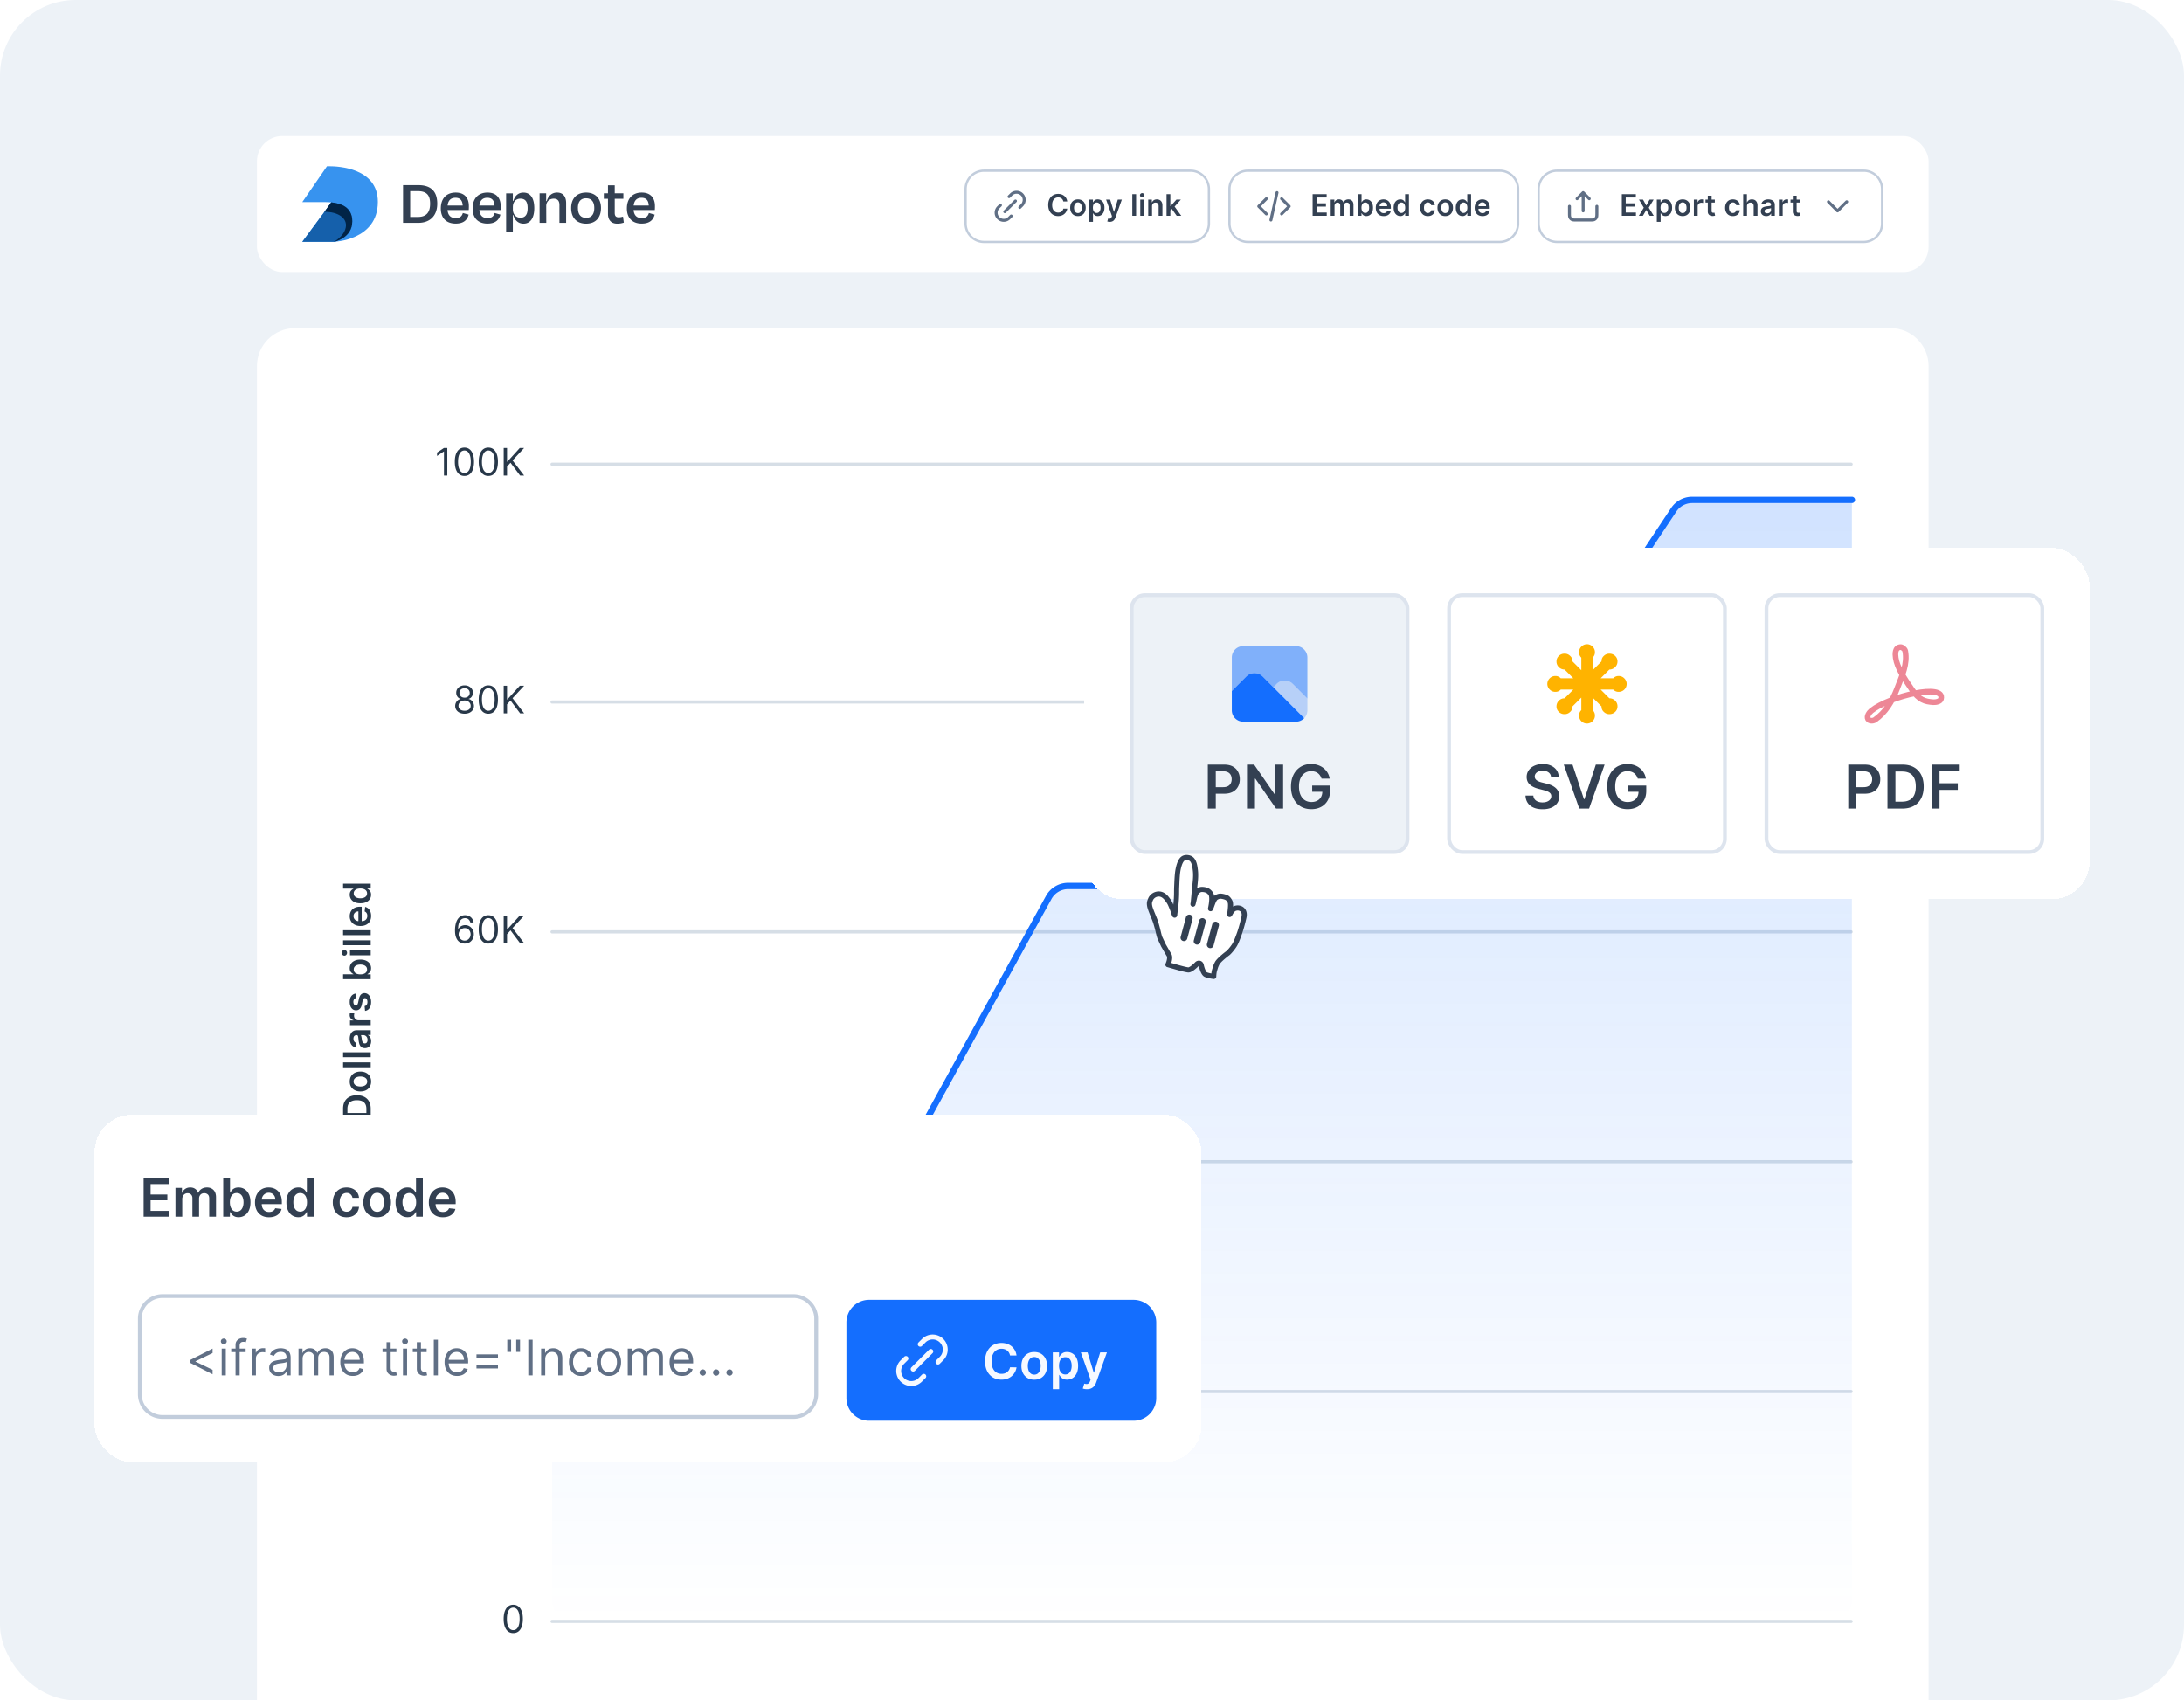 <svg xmlns="http://www.w3.org/2000/svg" width="578" height="450" fill="none"><g clip-path="url(#a)"><rect width="578" height="450" fill="#EDF2F7" rx="20"/><g filter="url(#b)"><g clip-path="url(#c)"><path fill="#fff" d="M68 96.055C68 90.502 72.502 86 78.055 86h422.292c5.553 0 10.054 4.502 10.054 10.055v362.802c0 5.553-4.501 10.055-10.054 10.055H78.055c-5.553 0-10.055-4.502-10.055-10.055V96.055Z"/><path fill="#283849" d="M98.11 292.578v2.478h-7.313v-2.528c0-.726.146-1.35.44-1.871.29-.524.707-.926 1.252-1.207s1.198-.421 1.957-.421c.762 0 1.416.141 1.964.425.547.281.967.686 1.26 1.217.293.529.44 1.164.44 1.907Zm-1.147 1.153v-1.089c0-.509-.093-.934-.278-1.275a1.78 1.78 0 0 0-.84-.767c-.373-.172-.84-.257-1.399-.257-.56 0-1.023.085-1.392.257a1.753 1.753 0 0 0-.832.76c-.186.334-.279.748-.279 1.243v1.128h5.02Zm1.254-8.338c0 .536-.118 1-.354 1.393a2.407 2.407 0 0 1-.989.914c-.424.214-.919.321-1.485.321-.567 0-1.063-.107-1.49-.321a2.404 2.404 0 0 1-.992-.914c-.236-.393-.353-.857-.353-1.393 0-.535.117-1 .353-1.392a2.37 2.37 0 0 1 .993-.911c.426-.216.922-.325 1.489-.325.566 0 1.061.109 1.485.325.424.214.753.518.989.911.236.392.353.857.353 1.392Zm-1.036-.007c0-.29-.08-.533-.24-.728a1.434 1.434 0 0 0-.649-.436 2.655 2.655 0 0 0-.907-.146c-.336 0-.64.048-.91.146-.274.095-.492.24-.654.436a1.102 1.102 0 0 0-.243.728c0 .298.081.545.243.743.162.195.38.341.654.439.27.095.574.143.91.143.333 0 .636-.048.907-.143.271-.098.488-.244.65-.439.16-.198.239-.445.239-.743Zm-6.384-5.052h7.312v1.292h-7.312v-1.292Zm0-2.664h7.312v1.293h-7.312v-1.293Zm7.423-2.949c0 .348-.062.661-.186.939a1.534 1.534 0 0 1-.557.657c-.245.16-.547.239-.907.239-.309 0-.565-.057-.767-.171a1.322 1.322 0 0 1-.486-.468 2.35 2.35 0 0 1-.275-.668 5.411 5.411 0 0 1-.139-.774 30.08 30.08 0 0 0-.09-.782c-.028-.2-.07-.345-.128-.436-.06-.093-.15-.139-.275-.139h-.021c-.27 0-.477.08-.625.239-.147.16-.221.389-.221.689 0 .317.069.568.207.754.138.183.3.307.489.371l-.172 1.207a1.926 1.926 0 0 1-.835-.472 2.046 2.046 0 0 1-.507-.803 3.075 3.075 0 0 1-.171-1.05c0-.264.03-.527.093-.789a2.21 2.21 0 0 1 .306-.717c.141-.217.333-.391.575-.522.243-.133.547-.2.91-.2h3.671v1.243h-.753v.043a1.564 1.564 0 0 1 .746.864c.079.212.118.46.118.746Zm-.95-.336c0-.259-.05-.484-.153-.674a1.138 1.138 0 0 0-.414-.44 1.062 1.062 0 0 0-.561-.157h-.646a.62.62 0 0 1 .093.207c.028.096.053.203.075.322.021.119.04.237.057.353l.042.304c.027.193.07.365.13.517.059.153.142.273.249.361.105.088.24.132.407.132.238 0 .418-.087.54-.26.12-.174.181-.396.181-.665Zm.84-3.901h-5.485v-1.253h.914v-.058c-.317-.1-.56-.271-.732-.514a1.415 1.415 0 0 1-.26-.839c0-.071.003-.151.01-.239.005-.09.013-.165.025-.225h1.19a1.373 1.373 0 0 0-.05.261 2.378 2.378 0 0 0-.026.339c0 .236.051.447.154.635.1.186.239.332.418.44.178.107.384.16.617.16h3.224v1.293Zm-4.035-8.363.128 1.178a.946.946 0 0 0-.335.175.865.865 0 0 0-.254.329 1.196 1.196 0 0 0-.096.507c0 .269.058.495.175.678.116.181.267.27.453.268.16.002.29-.056.39-.175.1-.122.181-.322.246-.6l.2-.936c.112-.518.289-.904.532-1.156.242-.255.56-.384.953-.386.345.002.65.104.914.303.262.198.466.473.614.825.148.353.221.757.221 1.214 0 .671-.14 1.212-.42 1.621a1.69 1.69 0 0 1-1.183.732l-.121-1.26a.89.89 0 0 0 .56-.364c.127-.186.19-.428.19-.725 0-.307-.063-.554-.19-.739-.126-.188-.282-.282-.467-.282a.485.485 0 0 0-.39.182c-.102.119-.18.304-.235.557l-.197.935c-.109.526-.293.915-.553 1.168-.262.252-.593.377-.992.375-.339.002-.631-.09-.879-.275a1.802 1.802 0 0 1-.578-.782 3.037 3.037 0 0 1-.207-1.161c0-.642.136-1.148.41-1.517a1.728 1.728 0 0 1 1.11-.689Zm4.034-3.819h-7.312v-1.292h2.735v-.054a2.362 2.362 0 0 1-.425-.282 1.494 1.494 0 0 1-.39-.493c-.109-.207-.163-.471-.163-.792 0-.424.108-.806.325-1.146.214-.343.532-.615.953-.815.419-.202.933-.303 1.542-.303.603 0 1.114.099 1.536.296.421.198.742.467.964.807.221.341.332.726.332 1.157 0 .314-.053.575-.157.782-.105.207-.231.374-.379.5-.15.124-.291.22-.425.289v.075h.864v1.271Zm-2.742-1.267c.355 0 .665-.05.932-.15a1.43 1.43 0 0 0 .625-.439c.147-.193.221-.426.221-.7 0-.286-.076-.525-.228-.718a1.411 1.411 0 0 0-.632-.436 2.644 2.644 0 0 0-.918-.149c-.34 0-.642.048-.907.146a1.364 1.364 0 0 0-.621.436c-.15.192-.225.433-.225.721 0 .276.073.51.218.703.145.193.349.339.61.439.262.098.57.147.925.147Zm2.742-5.051h-5.484v-1.292h5.484v1.292Zm-6.262-.65a.756.756 0 0 1-.204.529.658.658 0 0 1-.496.221.65.65 0 0 1-.496-.221.748.748 0 0 1-.207-.529c0-.207.069-.383.207-.528a.647.647 0 0 1 .496-.221c.193 0 .358.073.496.221a.745.745 0 0 1 .204.528Zm-1.05-3.306h7.312v1.293h-7.312v-1.293Zm0-2.663h7.312v1.292h-7.312v-1.292Zm7.42-3.799c0 .55-.115 1.024-.343 1.424-.231.398-.557.704-.979.918-.423.214-.922.321-1.496.321-.564 0-1.059-.107-1.485-.321a2.433 2.433 0 0 1-1-.907c-.24-.388-.36-.844-.36-1.367 0-.338.054-.657.164-.957.107-.303.274-.569.5-.8.226-.233.514-.417.864-.55.347-.133.762-.2 1.242-.2h.397v4.495h-.871v-3.256a1.383 1.383 0 0 0-.661.161 1.164 1.164 0 0 0-.46.439 1.236 1.236 0 0 0-.168.65c0 .264.064.496.192.696.126.2.293.356.5.468.205.109.43.165.675.167h.76c.32 0 .593-.058.822-.174.226-.117.4-.28.521-.49a1.46 1.46 0 0 0 .179-.735c0-.188-.027-.358-.079-.511a1.136 1.136 0 0 0-.24-.396 1.005 1.005 0 0 0-.388-.254l.135-1.206c.32.076.598.221.836.435.236.212.419.483.55.814.128.331.192.71.192 1.136Zm-.011-5.61c0 .431-.11.817-.332 1.157-.222.341-.543.61-.964.807-.422.198-.933.297-1.536.297-.609 0-1.123-.1-1.542-.3-.421-.203-.74-.475-.953-.818a2.102 2.102 0 0 1-.325-1.146c0-.321.054-.586.164-.793a1.49 1.49 0 0 1 .39-.492c.149-.122.29-.216.424-.283v-.053h-2.735v-1.296h7.312v1.271h-.864v.078c.134.067.275.163.425.29.148.126.274.292.379.5.104.207.157.467.157.781Zm-1.06-.36c0-.274-.075-.507-.222-.7a1.383 1.383 0 0 0-.625-.439c-.267-.1-.577-.15-.932-.15-.355 0-.663.05-.925.15a1.317 1.317 0 0 0-.61.435 1.128 1.128 0 0 0-.218.704c0 .288.075.528.225.721.15.193.357.338.621.436.265.097.567.146.907.146.343 0 .649-.049.918-.146.266-.1.477-.247.632-.439.152-.196.228-.435.228-.718ZM118.377 117.716v7.313h-.885v-6.384h-.043l-1.785 1.185v-.9l1.828-1.214h.885Zm4.53 7.413c-.538 0-.996-.147-1.374-.439-.379-.295-.668-.723-.868-1.282-.2-.562-.3-1.24-.3-2.035 0-.791.1-1.465.3-2.025.202-.562.493-.99.871-1.285.381-.298.838-.447 1.371-.447s.989.149 1.368.447c.381.295.671.723.871 1.285.202.56.303 1.234.303 2.025 0 .795-.1 1.473-.3 2.035-.199.559-.489.987-.867 1.282-.379.292-.837.439-1.375.439Zm0-.786c.533 0 .948-.257 1.243-.771.295-.514.442-1.247.442-2.199 0-.634-.067-1.173-.203-1.618-.133-.445-.326-.784-.578-1.017a1.276 1.276 0 0 0-.904-.35c-.528 0-.941.26-1.239.782-.297.519-.446 1.253-.446 2.203 0 .633.067 1.171.2 1.614.133.442.325.779.575 1.01a1.3 1.3 0 0 0 .91.346Zm6.326.786c-.538 0-.996-.147-1.374-.439-.379-.295-.668-.723-.868-1.282-.2-.562-.3-1.24-.3-2.035 0-.791.1-1.465.3-2.025.202-.562.493-.99.871-1.285.381-.298.838-.447 1.371-.447s.989.149 1.368.447c.381.295.671.723.871 1.285.202.56.303 1.234.303 2.025 0 .795-.1 1.473-.3 2.035-.199.559-.489.987-.867 1.282-.379.292-.837.439-1.375.439Zm0-.786c.533 0 .948-.257 1.243-.771.295-.514.442-1.247.442-2.199 0-.634-.067-1.173-.203-1.618-.133-.445-.326-.784-.578-1.017a1.276 1.276 0 0 0-.904-.35c-.528 0-.941.26-1.239.782-.297.519-.446 1.253-.446 2.203 0 .633.067 1.171.2 1.614.133.442.325.779.575 1.01a1.3 1.3 0 0 0 .91.346Zm4.07.686v-7.313h.885v3.628h.086l3.285-3.628h1.157l-3.071 3.3 3.071 4.013h-1.072l-2.542-3.399-.914 1.028v2.371h-.885Z"/><path stroke="#D6DEE6" stroke-linecap="round" stroke-width=".838" d="M146.099 122.029h343.807"/><path fill="#283849" d="M122.953 188.054c-.491 0-.924-.087-1.3-.261a2.131 2.131 0 0 1-.875-.725 1.817 1.817 0 0 1-.31-1.057 1.927 1.927 0 0 1 .182-.856c.124-.265.293-.485.507-.661.216-.179.458-.292.725-.339v-.043a1.416 1.416 0 0 1-.836-.589 1.789 1.789 0 0 1-.307-1.039 1.768 1.768 0 0 1 .282-.996c.19-.293.452-.524.786-.693a2.51 2.51 0 0 1 1.146-.254c.423 0 .802.085 1.135.254.333.169.595.4.786.693.192.292.29.624.292.996a1.811 1.811 0 0 1-.317 1.039 1.413 1.413 0 0 1-.825.589v.043c.264.047.502.16.714.339a1.99 1.99 0 0 1 .7 1.517c-.003.396-.11.748-.322 1.057a2.128 2.128 0 0 1-.874.725c-.372.174-.801.261-1.289.261Zm0-.786c.331 0 .616-.053.857-.16.24-.108.426-.259.557-.454.131-.195.197-.424.2-.685a1.312 1.312 0 0 0-.215-.732 1.45 1.45 0 0 0-.574-.5 1.801 1.801 0 0 0-.825-.182c-.312 0-.591.06-.836.182a1.452 1.452 0 0 0-.575.5 1.281 1.281 0 0 0-.203.732c-.003.261.061.49.189.685.131.195.318.346.561.454.242.107.53.16.864.16Zm0-3.47a1.5 1.5 0 0 0 .696-.157 1.2 1.2 0 0 0 .482-.44c.117-.188.176-.408.179-.66a1.224 1.224 0 0 0-.175-.646 1.14 1.14 0 0 0-.475-.429 1.553 1.553 0 0 0-.707-.153c-.274 0-.513.051-.718.153-.205.1-.363.243-.475.429a1.193 1.193 0 0 0-.164.646 1.22 1.22 0 0 0 .168.66c.116.188.277.335.482.44.204.104.44.157.707.157Zm6.28 4.256c-.538 0-.996-.147-1.374-.439-.379-.296-.668-.723-.868-1.282-.2-.562-.3-1.24-.3-2.035 0-.791.1-1.466.3-2.025.202-.562.493-.99.871-1.285.381-.298.838-.447 1.371-.447s.989.149 1.368.447c.381.295.671.723.871 1.285.202.559.303 1.234.303 2.025 0 .795-.1 1.473-.3 2.035-.199.559-.489.986-.867 1.282-.379.292-.837.439-1.375.439Zm0-.786c.533 0 .948-.257 1.243-.771.295-.514.442-1.247.442-2.199 0-.634-.067-1.173-.203-1.618-.133-.445-.326-.784-.578-1.017a1.276 1.276 0 0 0-.904-.35c-.528 0-.941.26-1.239.782-.297.518-.446 1.253-.446 2.203 0 .633.067 1.171.2 1.613.133.443.325.78.575 1.011a1.3 1.3 0 0 0 .91.346Zm4.07.686v-7.313h.885v3.628h.086l3.285-3.628h1.157l-3.071 3.3 3.071 4.013h-1.072l-2.542-3.399-.914 1.028v2.371h-.885Z"/><path stroke="#D6DEE6" stroke-linecap="round" stroke-width=".838" d="M146.099 184.954h343.807"/><path fill="#283849" d="M122.96 248.884c-.3-.005-.6-.062-.9-.171a2.15 2.15 0 0 1-.821-.554c-.248-.262-.446-.615-.596-1.06-.15-.448-.225-1.01-.225-1.686a7.3 7.3 0 0 1 .182-1.721c.121-.502.297-.924.528-1.267.231-.345.51-.607.836-.786a2.29 2.29 0 0 1 1.11-.267c.41 0 .774.082 1.093.246.321.162.583.388.785.678.203.291.333.625.393 1.004h-.871a1.612 1.612 0 0 0-.472-.818c-.233-.217-.542-.325-.928-.325-.566 0-1.013.246-1.339.739-.324.493-.487 1.184-.489 2.075h.057a2.141 2.141 0 0 1 1.8-.971c.419 0 .802.104 1.149.314.348.207.626.494.836.86.209.364.314.782.314 1.253 0 .453-.101.867-.303 1.243a2.318 2.318 0 0 1-.854.893c-.364.219-.792.326-1.285.321Zm0-.786c.3 0 .569-.075.807-.224.24-.15.429-.352.568-.604.14-.252.21-.533.21-.843a1.69 1.69 0 0 0-.203-.824 1.56 1.56 0 0 0-.554-.597 1.468 1.468 0 0 0-.8-.221 1.48 1.48 0 0 0-.632.136 1.631 1.631 0 0 0-.514.364 1.757 1.757 0 0 0-.342.532 1.691 1.691 0 0 0 .642 2.049c.241.155.513.232.818.232Zm6.273.786c-.538 0-.996-.146-1.374-.439-.379-.295-.668-.723-.868-1.282-.2-.562-.3-1.24-.3-2.035 0-.79.1-1.465.3-2.025.202-.561.493-.99.871-1.285.381-.298.838-.446 1.371-.446s.989.148 1.368.446c.381.295.671.724.871 1.285.202.56.303 1.235.303 2.025 0 .795-.1 1.473-.3 2.035-.199.559-.489.987-.867 1.282-.379.293-.837.439-1.375.439Zm0-.786c.533 0 .948-.257 1.243-.771.295-.514.442-1.247.442-2.199 0-.633-.067-1.173-.203-1.618-.133-.445-.326-.784-.578-1.017a1.276 1.276 0 0 0-.904-.35c-.528 0-.941.26-1.239.782-.297.519-.446 1.253-.446 2.203 0 .633.067 1.171.2 1.614.133.442.325.779.575 1.01a1.3 1.3 0 0 0 .91.346Zm4.07.686v-7.312h.885v3.627h.086l3.285-3.627h1.157l-3.071 3.299 3.071 4.013h-1.072l-2.542-3.399-.914 1.028v2.371h-.885Z"/><path stroke="#D6DEE6" stroke-linecap="round" stroke-width=".838" d="M146.099 245.784h343.807"/><path fill="#283849" d="M120.184 308.115v-.729l3.213-5.084h.529v1.128h-.357l-2.428 3.842v.057h4.327v.786h-5.284Zm3.442 1.499V302.302h.842v7.312h-.842Zm5.607.1c-.538 0-.996-.146-1.374-.439-.379-.295-.668-.722-.868-1.282-.2-.562-.3-1.24-.3-2.035 0-.79.1-1.465.3-2.025.202-.561.493-.99.871-1.285.381-.297.838-.446 1.371-.446s.989.149 1.368.446c.381.295.671.724.871 1.285.202.56.303 1.235.303 2.025 0 .795-.1 1.473-.3 2.035-.199.56-.489.987-.867 1.282-.379.293-.837.439-1.375.439Zm0-.785c.533 0 .948-.257 1.243-.772.295-.514.442-1.247.442-2.199 0-.633-.067-1.172-.203-1.618-.133-.445-.326-.784-.578-1.017a1.28 1.28 0 0 0-.904-.35c-.528 0-.941.261-1.239.782-.297.519-.446 1.253-.446 2.203 0 .633.067 1.171.2 1.614.133.443.325.779.575 1.01a1.3 1.3 0 0 0 .91.347Zm4.07.685v-7.312h.885v3.627h.086l3.285-3.627h1.157l-3.071 3.299 3.071 4.013h-1.072l-2.542-3.399-.914 1.028v2.371h-.885Z"/><path stroke="#D6DEE6" stroke-linecap="round" stroke-width=".838" d="M146.099 306.614h343.807"/><path fill="#283849" d="M120.718 370.444v-.642l2.414-2.643c.283-.309.517-.578.7-.806.183-.231.319-.448.407-.65.09-.205.136-.419.136-.643 0-.257-.062-.48-.186-.668a1.198 1.198 0 0 0-.5-.435 1.612 1.612 0 0 0-.714-.154 1.48 1.48 0 0 0-.735.175 1.205 1.205 0 0 0-.483.482 1.52 1.52 0 0 0-.167.729h-.843c0-.429.099-.805.296-1.129a2.07 2.07 0 0 1 .807-.757 2.435 2.435 0 0 1 1.154-.271c.428 0 .808.09 1.139.271.33.181.59.425.778.732.188.307.282.649.282 1.025 0 .269-.049.532-.146.789a3.504 3.504 0 0 1-.5.853c-.236.312-.563.693-.982 1.143l-1.643 1.757v.057h3.4v.785h-4.614Zm8.515.1c-.538 0-.996-.146-1.374-.439-.379-.295-.668-.722-.868-1.282-.2-.561-.3-1.24-.3-2.035 0-.79.1-1.465.3-2.024.202-.562.493-.991.871-1.286.381-.297.838-.446 1.371-.446s.989.149 1.368.446c.381.295.671.724.871 1.286.202.559.303 1.234.303 2.024 0 .795-.1 1.474-.3 2.035-.199.56-.489.987-.867 1.282-.379.293-.837.439-1.375.439Zm0-.785c.533 0 .948-.257 1.243-.771.295-.515.442-1.248.442-2.2 0-.633-.067-1.172-.203-1.617-.133-.445-.326-.785-.578-1.018a1.28 1.28 0 0 0-.904-.35c-.528 0-.941.261-1.239.782-.297.519-.446 1.253-.446 2.203 0 .633.067 1.171.2 1.614.133.443.325.78.575 1.01a1.3 1.3 0 0 0 .91.347Zm4.07.685v-7.312h.885v3.628h.086l3.285-3.628h1.157l-3.071 3.299 3.071 4.013h-1.072l-2.542-3.399-.914 1.029v2.37h-.885Z"/><path stroke="#D6DEE6" stroke-linecap="round" stroke-width=".838" d="M146.099 367.444h343.807"/><path fill="#283849" d="M135.834 431.374c-.538 0-.996-.146-1.375-.439-.378-.295-.667-.722-.867-1.282-.2-.561-.3-1.24-.3-2.035 0-.79.1-1.465.3-2.024.202-.562.493-.99.871-1.286.381-.297.838-.446 1.371-.446s.989.149 1.368.446c.38.296.671.724.871 1.286.202.559.303 1.234.303 2.024 0 .795-.1 1.474-.3 2.035-.2.56-.489.987-.867 1.282-.379.293-.837.439-1.375.439Zm0-.785c.533 0 .948-.257 1.243-.771.295-.514.442-1.248.442-2.2 0-.633-.067-1.172-.203-1.617-.133-.445-.326-.785-.579-1.018a1.276 1.276 0 0 0-.903-.35c-.528 0-.941.261-1.239.782-.297.519-.446 1.254-.446 2.203 0 .633.066 1.171.2 1.614.133.443.325.78.575 1.011.252.23.555.346.91.346Z"/><path stroke="#D6DEE6" stroke-linecap="round" stroke-width=".838" d="M146.099 428.274h343.807"/><path stroke="#146EFE" stroke-linecap="round" stroke-width="1.676" d="M146.108 368.455h55.518a5.866 5.866 0 0 0 5.14-3.039l70.782-128.742a5.864 5.864 0 0 1 5.14-3.039h91a5.865 5.865 0 0 0 4.886-2.621l64.38-96.939a5.866 5.866 0 0 1 4.886-2.62h42.268"/><path fill="url(#d)" fill-opacity=".2" d="M201.629 368.016h-55.521v54.574a5.865 5.865 0 0 0 5.866 5.865h332.269a5.865 5.865 0 0 0 5.865-5.865V131.455h-42.272a5.868 5.868 0 0 0-4.883 2.616l-64.379 96.758a5.863 5.863 0 0 1-4.883 2.617h-91.006a5.867 5.867 0 0 0-5.138 3.035l-70.78 128.5a5.867 5.867 0 0 1-5.138 3.035Z"/></g></g><rect width="442.401" height="36" x="68" y="36" fill="#fff" rx="6.703"/><path fill="#3793EF" fill-rule="evenodd" d="M87.057 44h-.521l-6.537 9.486h6.013c.51 0 1.074.019 1.652.075l-1.783 2.49L79.999 64h8.367s11.633-.357 11.633-10.567c0-8.945-10.378-9.443-12.942-9.433Z" clip-rule="evenodd"/><path fill="#1560AB" fill-rule="evenodd" d="M88.366 64s4.858-.914 4.858-5.44c0-3.709-2.943-4.745-5.56-5l-1.783 2.491L79.999 64h8.367Zm2.538-2.334.015-.021-.015.021Z" clip-rule="evenodd"/><path fill="#012447" fill-rule="evenodd" d="M85.88 56.051c3.692 0 6.108 1.73 5.618 4.155-.49 2.425-3.133 3.794-3.133 3.794s4.858-.914 4.858-5.44c0-3.709-2.943-4.745-5.56-5L85.88 56.05Z" clip-rule="evenodd"/><path fill="#334052" d="M106.666 49h4.045c3.432 0 5.007 1.746 5.007 4.903 0 3.157-1.892 5.07-5.007 5.07h-4.045V49Zm1.889 1.58v6.833h2.006c2.331 0 3.265-1.263 3.265-3.508 0-2.343-.978-3.324-3.365-3.324l-1.906-.001ZM116.66 55.168c0-2.643 1.498-4.206 3.929-4.206 2.353 0 3.495 1.43 3.495 3.573 0 .3 0 .648-.033 1.048h-5.616c.131 1.413.845 2.127 2.164 2.127 1.243 0 1.674-.599 1.889-1.345l1.54.431c-.365 1.414-1.342 2.377-3.431 2.377-2.395.007-3.937-1.397-3.937-4.005Zm1.791-.782h3.995c-.065-1.346-.665-2.044-1.906-2.044-1.211.005-1.924.648-2.089 2.044ZM125.082 55.168c0-2.643 1.498-4.206 3.929-4.206 2.353 0 3.495 1.43 3.495 3.573 0 .3 0 .648-.033 1.048h-5.615c.133 1.413.846 2.127 2.164 2.127 1.242 0 1.673-.599 1.89-1.345l1.524.431c-.364 1.414-1.343 2.377-3.43 2.377-2.383.007-3.924-1.397-3.924-4.005Zm1.789-.782h3.996c-.067-1.346-.666-2.044-1.906-2.044-1.211.005-1.923.648-2.09 2.044ZM138.557 59.19c-1.425 0-2.331-.932-2.718-2.293h-.115V61.5h-1.775V51.167h1.775v2.028h.123c.414-1.347 1.277-2.228 2.685-2.228 1.841 0 2.868 1.463 2.868 4.123s-1.085 4.1-2.843 4.1Zm1.079-4.105c0-1.697-.598-2.51-1.908-2.51-1.225 0-1.998.863-1.998 2.226v.599c0 1.313.796 2.212 1.998 2.212 1.293 0 1.908-.849 1.908-2.527ZM144.575 58.973h-1.773v-7.812h1.739v2.062h.15c.431-1.447 1.425-2.261 2.735-2.261 1.625 0 2.404 1.096 2.404 2.793v5.218h-1.775V54.22c0-.947-.414-1.645-1.498-1.645-1.193 0-1.997.796-1.997 1.976l.015 4.422ZM151.161 55.051c0-2.576 1.542-4.09 3.962-4.09 2.387 0 3.928 1.514 3.928 4.09 0 2.577-1.458 4.139-3.928 4.139-2.509 0-3.962-1.579-3.962-4.139Zm1.791-.016c0 1.611.666 2.61 2.154 2.61s2.173-1 2.173-2.61c0-1.61-.73-2.56-2.173-2.56s-2.16.947-2.16 2.56h.006ZM160.902 52.608h-1.095v-1.447h1.095V49.05h1.789v2.111h2.286v1.447h-2.286v3.739c0 .763.282 1.166 1.061 1.166a3.729 3.729 0 0 0 1.127-.2l.216 1.595a4.99 4.99 0 0 1-1.758.283c-1.706 0-2.435-1.13-2.435-2.593v-3.99ZM165.908 55.168c0-2.643 1.498-4.206 3.929-4.206 2.353 0 3.495 1.43 3.495 3.573 0 .3 0 .648-.033 1.048h-5.618c.133 1.413.846 2.127 2.164 2.127 1.242 0 1.673-.599 1.889-1.345l1.525.431c-.364 1.414-1.343 2.377-3.431 2.377-2.378.007-3.92-1.397-3.92-4.005Zm1.79-.782h3.995c-.067-1.346-.666-2.044-1.906-2.044-1.21.005-1.923.648-2.089 2.044Z"/><g filter="url(#e)"><path fill="#fff" d="M255.246 49.45a5.178 5.178 0 0 1 5.178-5.179h54.641a5.178 5.178 0 0 1 5.178 5.178v9.102a5.178 5.178 0 0 1-5.178 5.178h-54.641a5.178 5.178 0 0 1-5.178-5.178v-9.102Z"/><path stroke="#C2CDDC" stroke-width=".604" d="M260.424 44.573h54.641a4.876 4.876 0 0 1 4.876 4.876v9.102a4.876 4.876 0 0 1-4.876 4.876h-54.641a4.876 4.876 0 0 1-4.876-4.876v-9.102a4.876 4.876 0 0 1 4.876-4.876Z"/><g clip-path="url(#f)"><path stroke="#606F85" stroke-linecap="round" stroke-linejoin="round" stroke-width=".785" d="m267.614 56.563-.57.57a2.014 2.014 0 0 1-2.848-2.848l.57-.57m5.126.57.569-.57a2.013 2.013 0 1 0-2.847-2.848l-.57.57m-1.125 3.973 2.819-2.82"/></g><path fill="#334052" d="M282.446 52.716h-1.043a1.282 1.282 0 0 0-.164-.455 1.226 1.226 0 0 0-.706-.55 1.582 1.582 0 0 0-.488-.072c-.31 0-.586.078-.825.234a1.54 1.54 0 0 0-.564.68c-.135.298-.203.662-.203 1.091 0 .437.068.805.203 1.105.138.297.326.522.564.674.239.151.514.226.822.226.171 0 .331-.022.48-.066.151-.047.285-.115.404-.204.121-.09.223-.199.304-.33.084-.13.142-.278.173-.445l1.043.005a2.27 2.27 0 0 1-.758 1.394c-.208.18-.452.322-.731.425-.279.1-.588.15-.929.15-.502 0-.95-.116-1.344-.349a2.434 2.434 0 0 1-.931-1.006c-.227-.44-.341-.965-.341-1.579 0-.615.115-1.141.343-1.578.229-.439.541-.775.935-1.007.394-.232.84-.349 1.338-.349.318 0 .614.045.887.134.274.09.517.22.731.393.214.171.389.382.527.63.139.248.231.53.273.849Zm2.832 3.868c-.418 0-.781-.092-1.088-.276a1.877 1.877 0 0 1-.713-.773c-.168-.33-.251-.718-.251-1.16 0-.443.083-.83.251-1.163.169-.333.407-.591.713-.775.307-.184.67-.276 1.088-.276.418 0 .781.092 1.088.276.307.184.544.442.711.775.169.333.254.72.254 1.163 0 .442-.085.83-.254 1.16-.167.331-.404.589-.711.773-.307.184-.67.276-1.088.276Zm.006-.81a.87.87 0 0 0 .569-.186c.152-.126.265-.296.34-.508.076-.212.114-.448.114-.708 0-.262-.038-.5-.114-.711a1.134 1.134 0 0 0-.34-.51.862.862 0 0 0-.569-.19.883.883 0 0 0-.58.19 1.139 1.139 0 0 0-.343.51 2.121 2.121 0 0 0-.112.711c0 .26.037.496.112.709.076.211.19.38.343.507a.892.892 0 0 0 .58.187Zm2.964 2.332v-5.89h.993v.709h.058c.052-.104.126-.215.221-.332.094-.12.223-.22.385-.304.161-.086.368-.128.619-.128.331 0 .629.084.895.253.268.168.48.416.636.745.158.327.237.729.237 1.205 0 .47-.077.87-.232 1.199a1.76 1.76 0 0 1-.63.753c-.266.173-.567.26-.904.26-.245 0-.449-.042-.61-.123a1.249 1.249 0 0 1-.391-.296 1.963 1.963 0 0 1-.226-.332h-.041v2.281h-1.01Zm.99-3.748c0 .277.039.52.117.728.08.208.194.371.343.488a.874.874 0 0 0 .547.173c.223 0 .41-.06.56-.178.151-.121.264-.286.341-.494a2.05 2.05 0 0 0 .117-.717c0-.266-.038-.502-.115-.708a1.058 1.058 0 0 0-.34-.485.887.887 0 0 0-.563-.176.889.889 0 0 0-.55.17 1.05 1.05 0 0 0-.343.477 2.072 2.072 0 0 0-.114.722Zm4.46 3.748a2.055 2.055 0 0 1-.658-.106l.235-.786c.146.043.278.063.393.061a.484.484 0 0 0 .304-.108c.089-.07.164-.184.226-.346l.086-.232-1.553-4.373h1.071l.987 3.235h.045l.99-3.235h1.073l-1.715 4.803c-.08.227-.186.42-.318.583a1.295 1.295 0 0 1-.485.373 1.62 1.62 0 0 1-.681.131Zm6.976-7.318V56.5h-1.009v-5.712h1.009Zm1.099 5.712v-4.284h1.009V56.5h-1.009Zm.507-4.892a.586.586 0 0 1-.412-.159.51.51 0 0 1-.173-.387c0-.153.057-.282.173-.388a.581.581 0 0 1 .412-.162c.162 0 .3.054.413.162a.508.508 0 0 1 .173.388c0 .15-.058.28-.173.387a.582.582 0 0 1-.413.16Zm2.61 2.382v2.51h-1.009v-4.284h.965v.728h.05c.099-.24.256-.43.471-.572.218-.14.487-.211.806-.211.296 0 .553.063.773.19.221.126.392.309.513.549.123.24.183.53.181.873V56.5h-1.009v-2.571c0-.287-.075-.51-.223-.672-.147-.162-.351-.243-.611-.243a.94.94 0 0 0-.472.117.814.814 0 0 0-.32.332c-.076.145-.115.32-.115.527Zm4.757 1.166-.003-1.219h.162l1.54-1.72h1.179l-1.893 2.108h-.209l-.776.83Zm-.92 1.344v-5.712h1.009V56.5h-1.009Zm2.688 0-1.394-1.95.68-.71 1.922 2.66h-1.208Z"/></g><g filter="url(#g)"><path fill="#fff" d="M325.076 49.45a5.178 5.178 0 0 1 5.178-5.179h66.641a5.178 5.178 0 0 1 5.178 5.178v9.102a5.178 5.178 0 0 1-5.178 5.178h-66.641a5.178 5.178 0 0 1-5.178-5.178v-9.102Z"/><path stroke="#C2CDDC" stroke-width=".604" d="M330.254 44.573h66.642a4.876 4.876 0 0 1 4.875 4.876v9.102a4.876 4.876 0 0 1-4.875 4.876h-66.642a4.876 4.876 0 0 1-4.876-4.876v-9.102a4.876 4.876 0 0 1 4.876-4.876Z"/><g clip-path="url(#h)"><path stroke="#606F85" stroke-linecap="round" stroke-linejoin="round" stroke-width=".785" d="M339.172 56.014 341.186 54l-2.014-2.014m-4.027 0L333.131 54l2.014 2.014m2.819-5.639-1.611 7.25"/></g><path fill="#334052" d="M347.388 56.5v-5.712h3.714v.868h-2.68v1.55h2.488v.868h-2.488v1.559h2.703v.867h-3.737Zm4.786 0v-4.284h.965v.728h.05c.089-.245.237-.437.443-.574.207-.14.453-.21.739-.21.29 0 .535.071.734.213.2.139.342.33.424.571h.044c.095-.238.255-.427.48-.569.227-.143.495-.214.806-.214.394 0 .716.124.965.373.249.25.374.613.374 1.09V56.5h-1.013v-2.72c0-.265-.07-.46-.212-.582a.756.756 0 0 0-.519-.187c-.243 0-.434.076-.571.229-.136.15-.204.347-.204.588V56.5h-.99v-2.76c0-.222-.067-.399-.201-.53a.701.701 0 0 0-.518-.199.733.733 0 0 0-.396.112.782.782 0 0 0-.285.31.974.974 0 0 0-.106.462V56.5h-1.009Zm7.153 0v-5.712h1.009v2.137h.042c.052-.104.126-.215.22-.332.095-.12.224-.22.385-.304.162-.086.368-.128.619-.128.331 0 .63.084.896.253.267.168.479.416.635.745.159.327.238.729.238 1.205 0 .47-.078.87-.232 1.199a1.76 1.76 0 0 1-.63.753c-.266.173-.567.26-.904.26-.245 0-.449-.042-.611-.123a1.256 1.256 0 0 1-.39-.296 1.905 1.905 0 0 1-.226-.332h-.058v.675h-.993Zm.99-2.142c0 .277.039.52.117.728.08.208.194.371.343.488a.874.874 0 0 0 .547.173c.223 0 .409-.06.56-.178.151-.121.264-.286.34-.494a2.05 2.05 0 0 0 .117-.717c0-.266-.038-.502-.114-.708a1.066 1.066 0 0 0-.34-.485.891.891 0 0 0-.563-.176.889.889 0 0 0-.55.17 1.05 1.05 0 0 0-.343.477 2.072 2.072 0 0 0-.114.722Zm5.869 2.226c-.43 0-.801-.09-1.113-.268a1.808 1.808 0 0 1-.717-.764c-.167-.331-.251-.72-.251-1.169 0-.44.084-.827.251-1.16.169-.334.405-.595.708-.78.304-.188.66-.282 1.069-.282.264 0 .513.042.747.128.236.084.444.214.625.39.182.177.325.402.429.675.104.272.156.595.156.97v.31h-3.511v-.68h2.544a1.085 1.085 0 0 0-.126-.516.913.913 0 0 0-.343-.36.963.963 0 0 0-.507-.131.982.982 0 0 0-.544.15 1.046 1.046 0 0 0-.366.391c-.085.16-.129.336-.131.527v.594c0 .25.046.463.137.642a.972.972 0 0 0 .382.407c.164.093.355.14.575.14.146 0 .279-.021.398-.062a.884.884 0 0 0 .31-.187.786.786 0 0 0 .198-.304l.943.106a1.47 1.47 0 0 1-.341.653 1.652 1.652 0 0 1-.636.43c-.258.1-.554.15-.886.15Zm4.408-.009a1.62 1.62 0 0 1-.903-.26 1.76 1.76 0 0 1-.63-.752c-.155-.33-.232-.729-.232-1.2 0-.475.078-.877.234-1.204.158-.33.371-.577.639-.745.268-.169.566-.253.895-.253.251 0 .458.042.619.128.162.084.29.185.385.304.095.117.169.228.221.332h.041v-2.136h1.013V56.5h-.993v-.675h-.061a1.751 1.751 0 0 1-.226.332 1.249 1.249 0 0 1-.391.296 1.348 1.348 0 0 1-.611.122Zm.282-.828a.874.874 0 0 0 .547-.173c.15-.117.265-.28.343-.488a2.07 2.07 0 0 0 .117-.728c0-.277-.039-.518-.117-.722a1.03 1.03 0 0 0-.34-.477.88.88 0 0 0-.55-.17.887.887 0 0 0-.563.176 1.058 1.058 0 0 0-.34.485 2.018 2.018 0 0 0-.115.708c0 .268.038.507.115.717.078.208.192.373.343.493a.881.881 0 0 0 .56.179Zm7.013.837c-.428 0-.795-.094-1.102-.282a1.876 1.876 0 0 1-.705-.778 2.567 2.567 0 0 1-.246-1.15c0-.434.084-.818.251-1.15.168-.335.404-.596.709-.782.306-.188.669-.281 1.087-.281.348 0 .656.064.923.192.27.126.485.306.645.538.16.23.251.5.273.809h-.965a.922.922 0 0 0-.279-.516c-.145-.14-.339-.21-.583-.21a.914.914 0 0 0-.544.168c-.156.11-.278.268-.365.474a1.944 1.944 0 0 0-.128.742c0 .292.043.543.128.753.086.208.206.37.36.483a.919.919 0 0 0 .549.167.916.916 0 0 0 .399-.084.801.801 0 0 0 .298-.248.956.956 0 0 0 .165-.393h.965a1.673 1.673 0 0 1-.268.806 1.581 1.581 0 0 1-.63.546c-.266.13-.578.196-.937.196Zm4.593 0c-.419 0-.781-.092-1.088-.276a1.873 1.873 0 0 1-.714-.773c-.167-.33-.251-.718-.251-1.16 0-.443.084-.83.251-1.163.169-.333.407-.591.714-.775.307-.184.669-.276 1.088-.276.418 0 .781.092 1.087.276.307.184.544.442.712.775.169.333.253.72.253 1.163 0 .442-.084.83-.253 1.16-.168.331-.405.589-.712.773-.306.184-.669.276-1.087.276Zm.005-.81a.87.87 0 0 0 .569-.186 1.13 1.13 0 0 0 .341-.508c.076-.212.114-.448.114-.708 0-.262-.038-.5-.114-.711a1.127 1.127 0 0 0-.341-.51.86.86 0 0 0-.569-.19.887.887 0 0 0-.58.19 1.155 1.155 0 0 0-.343.51 2.147 2.147 0 0 0-.111.711c0 .26.037.496.111.709.077.211.191.38.343.507a.896.896 0 0 0 .58.187Zm4.554.801a1.62 1.62 0 0 1-.903-.26 1.768 1.768 0 0 1-.631-.752c-.154-.33-.231-.729-.231-1.2 0-.475.078-.877.234-1.204.158-.33.371-.577.639-.745.268-.169.566-.253.895-.253.251 0 .457.042.619.128.162.084.29.185.385.304.095.117.168.228.22.332h.042v-2.136h1.013V56.5h-.993v-.675h-.062a1.705 1.705 0 0 1-.226.332 1.232 1.232 0 0 1-.39.296 1.348 1.348 0 0 1-.611.122Zm.282-.828a.874.874 0 0 0 .547-.173c.15-.117.265-.28.343-.488a2.07 2.07 0 0 0 .117-.728c0-.277-.039-.518-.117-.722a1.032 1.032 0 0 0-.341-.477.878.878 0 0 0-.549-.17.887.887 0 0 0-.563.176 1.067 1.067 0 0 0-.341.485 2.042 2.042 0 0 0-.114.708c0 .268.038.507.114.717.078.208.193.373.343.493.153.12.34.179.561.179Zm5.032.837c-.429 0-.8-.09-1.113-.268a1.812 1.812 0 0 1-.716-.764c-.168-.331-.251-.72-.251-1.169 0-.44.083-.827.251-1.16.169-.334.405-.595.708-.78a1.986 1.986 0 0 1 1.068-.282c.264 0 .513.042.748.128.236.084.444.214.624.39.182.177.326.402.43.675.104.272.156.595.156.97v.31h-3.511v-.68h2.543a1.085 1.085 0 0 0-.125-.516.913.913 0 0 0-.343-.36.967.967 0 0 0-.508-.131.985.985 0 0 0-.544.15 1.035 1.035 0 0 0-.365.391 1.12 1.12 0 0 0-.131.527v.594c0 .25.045.463.137.642a.972.972 0 0 0 .382.407c.163.093.355.14.574.14.147 0 .28-.021.399-.062a.88.88 0 0 0 .309-.187.764.764 0 0 0 .198-.304l.943.106c-.059.25-.173.467-.34.653a1.667 1.667 0 0 1-.636.43c-.258.1-.554.15-.887.15Z"/></g><g filter="url(#i)"><path fill="#fff" d="M406.905 49.45a5.178 5.178 0 0 1 5.178-5.179h81.14a5.178 5.178 0 0 1 5.178 5.178v9.102a5.178 5.178 0 0 1-5.178 5.178h-81.14a5.178 5.178 0 0 1-5.178-5.178v-9.102Z"/><path stroke="#C2CDDC" stroke-width=".604" d="M412.083 44.573h81.14a4.877 4.877 0 0 1 4.876 4.876v9.102a4.876 4.876 0 0 1-4.876 4.876h-81.14a4.876 4.876 0 0 1-4.876-4.876v-9.102a4.876 4.876 0 0 1 4.876-4.876Z"/><g clip-path="url(#j)"><path stroke="#606F85" stroke-linecap="round" stroke-linejoin="round" stroke-width=".785" d="M422.612 54v1.691c0 .677 0 1.015-.132 1.274a1.21 1.21 0 0 1-.528.528c-.259.132-.597.132-1.274.132h-3.383c-.676 0-1.015 0-1.273-.132a1.21 1.21 0 0 1-.528-.528c-.132-.259-.132-.597-.132-1.274V54m5.236-2.014-1.611-1.61m0 0-1.611 1.61m1.611-1.61v4.832"/></g><path fill="#334052" d="M429.217 56.5v-5.712h3.714v.868h-2.68v1.55h2.488v.868h-2.488v1.559h2.703v.867h-3.737Zm5.611-4.284.865 1.582.878-1.582h1.068l-1.291 2.142 1.314 2.142h-1.063l-.906-1.542-.898 1.542h-1.071l1.305-2.142-1.272-2.142h1.071Zm3.653 5.89v-5.89h.992v.709h.059c.052-.104.126-.215.22-.332.095-.12.223-.22.385-.304.162-.086.368-.128.619-.128.331 0 .63.084.896.253.267.168.479.416.635.745.158.327.237.729.237 1.205 0 .47-.077.87-.231 1.199a1.76 1.76 0 0 1-.63.753c-.266.173-.567.26-.904.26-.245 0-.449-.042-.611-.123a1.244 1.244 0 0 1-.39-.296 1.905 1.905 0 0 1-.226-.332h-.042v2.281h-1.009Zm.99-3.748c0 .277.039.52.117.728.08.208.194.371.343.488.15.115.333.173.546.173.224 0 .41-.06.561-.178.151-.121.264-.286.34-.494a2.05 2.05 0 0 0 .117-.717c0-.266-.038-.502-.114-.708a1.066 1.066 0 0 0-.34-.485.892.892 0 0 0-.564-.176.888.888 0 0 0-.549.17 1.042 1.042 0 0 0-.343.477 2.072 2.072 0 0 0-.114.722Zm5.847 2.226c-.418 0-.781-.092-1.088-.276a1.88 1.88 0 0 1-.714-.773c-.167-.33-.251-.718-.251-1.16 0-.443.084-.83.251-1.163.17-.333.407-.591.714-.775.307-.184.67-.276 1.088-.276.418 0 .781.092 1.088.276.306.184.543.442.711.775.169.333.253.72.253 1.163 0 .442-.084.83-.253 1.16-.168.331-.405.589-.711.773-.307.184-.67.276-1.088.276Zm.005-.81a.87.87 0 0 0 .569-.186 1.13 1.13 0 0 0 .341-.508c.076-.212.114-.448.114-.708 0-.262-.038-.5-.114-.711a1.127 1.127 0 0 0-.341-.51.86.86 0 0 0-.569-.19.887.887 0 0 0-.58.19 1.155 1.155 0 0 0-.343.51 2.147 2.147 0 0 0-.111.711c0 .26.037.496.111.709.077.211.191.38.343.507a.896.896 0 0 0 .58.187Zm2.965.726v-4.284h.979v.714h.044c.078-.247.212-.438.402-.571.191-.136.41-.204.655-.204.056 0 .118.003.187.008.071.004.129.01.176.02v.929a1.071 1.071 0 0 0-.204-.04 1.87 1.87 0 0 0-.265-.019c-.184 0-.349.04-.496.12a.874.874 0 0 0-.343.326.917.917 0 0 0-.126.483V56.5h-1.009Zm5.543-4.284v.781h-2.463v-.78h2.463Zm-1.855-1.026h1.01v4.022c0 .135.02.24.061.312.043.07.099.119.168.145.068.026.145.039.228.039a.98.98 0 0 0 .173-.014c.054-.01.095-.018.123-.025l.17.79a1.913 1.913 0 0 1-.594.1 1.643 1.643 0 0 1-.683-.115 1.062 1.062 0 0 1-.483-.396c-.117-.178-.174-.401-.173-.67V51.19Zm6.637 5.394c-.428 0-.795-.094-1.102-.282a1.885 1.885 0 0 1-.706-.778 2.58 2.58 0 0 1-.245-1.15c0-.434.084-.818.251-1.15.167-.335.404-.596.708-.782.307-.188.67-.281 1.088-.281.348 0 .655.064.923.192.27.126.484.306.644.538.16.23.251.5.274.809h-.965a.922.922 0 0 0-.279-.516c-.145-.14-.339-.21-.583-.21a.912.912 0 0 0-.544.168c-.156.11-.278.268-.365.474a1.925 1.925 0 0 0-.128.742c0 .292.042.543.128.753.085.208.205.37.36.483a.919.919 0 0 0 .549.167.916.916 0 0 0 .399-.084.801.801 0 0 0 .298-.248.956.956 0 0 0 .165-.393h.965a1.684 1.684 0 0 1-.268.806 1.581 1.581 0 0 1-.63.546 2.11 2.11 0 0 1-.937.196Zm3.734-2.594v2.51h-1.01v-5.712h.987v2.156h.051c.1-.242.255-.432.465-.572.212-.14.482-.211.809-.211.297 0 .557.062.778.186.221.125.392.307.513.547.123.24.184.533.184.879V56.5h-1.009v-2.571c0-.288-.075-.513-.223-.672-.147-.162-.354-.243-.619-.243a.974.974 0 0 0-.48.117.816.816 0 0 0-.329.332 1.1 1.1 0 0 0-.117.527Zm5.099 2.596c-.271 0-.515-.048-.733-.145a1.192 1.192 0 0 1-.513-.435c-.125-.191-.187-.427-.187-.708 0-.242.045-.442.134-.6.089-.158.211-.284.365-.379.155-.095.328-.166.522-.215.195-.05.397-.086.605-.108.251-.026.454-.05.611-.07a.907.907 0 0 0 .34-.1c.072-.047.109-.118.109-.215v-.017c0-.21-.063-.373-.187-.488-.125-.115-.304-.173-.538-.173-.248 0-.444.054-.589.162a.803.803 0 0 0-.29.382l-.943-.134c.075-.26.198-.478.369-.653a1.6 1.6 0 0 1 .627-.395 2.4 2.4 0 0 1 .82-.134c.206 0 .412.024.616.072.205.048.392.128.561.24.169.11.305.26.407.449.104.19.156.427.156.711V56.5h-.97v-.588h-.034c-.061.119-.148.23-.259.334-.11.102-.248.185-.416.248a1.67 1.67 0 0 1-.583.093Zm.263-.741a1.1 1.1 0 0 0 .527-.12.892.892 0 0 0 .343-.324.822.822 0 0 0 .122-.438v-.504a.467.467 0 0 1-.161.072 2.34 2.34 0 0 1-.251.059 7.816 7.816 0 0 1-.276.044l-.237.034a1.77 1.77 0 0 0-.405.1.674.674 0 0 0-.282.195.481.481 0 0 0-.103.318.48.48 0 0 0 .204.421.887.887 0 0 0 .519.143Zm3.075.655v-4.284h.979v.714h.044c.078-.247.212-.438.402-.571.191-.136.41-.204.655-.204.056 0 .118.003.187.008.071.004.129.01.176.02v.929a1.071 1.071 0 0 0-.204-.04 1.87 1.87 0 0 0-.265-.019c-.184 0-.349.04-.496.12a.874.874 0 0 0-.343.326.917.917 0 0 0-.126.483V56.5h-1.009Zm5.543-4.284v.781h-2.463v-.78h2.463Zm-1.855-1.026h1.01v4.022c0 .135.02.24.061.312.043.07.099.119.168.145.068.026.145.039.228.039a.98.98 0 0 0 .173-.014c.054-.01.095-.018.123-.025l.17.79a1.913 1.913 0 0 1-.594.1 1.643 1.643 0 0 1-.683-.115 1.062 1.062 0 0 1-.483-.396c-.117-.178-.174-.401-.173-.67V51.19Z"/><path stroke="#606F85" stroke-linecap="round" stroke-linejoin="round" stroke-width=".785" d="m483.902 52.792 2.417 2.416 2.416-2.416"/></g><g filter="url(#k)"><rect width="266" height="93" x="287" y="145" fill="#fff" rx="10" shape-rendering="crispEdges"/><rect width="73" height="68" x="299.5" y="157.5" fill="#EDF2F7" rx="3.5"/><rect width="73" height="68" x="299.5" y="157.5" stroke="#DDE4EE" rx="3.5"/><path fill="#146EFE" d="M343 171h-14a3.01 3.01 0 0 0-3 3v8.86l3.88-3.88a3.077 3.077 0 0 1 4.24 0l2.871 2.887.888-.888a3.01 3.01 0 0 1 4.242 0L346 184.86V174a3.01 3.01 0 0 0-3-3Z" opacity=".5"/><path fill="#146EFE" d="M334.12 178.98a3.077 3.077 0 0 0-4.24 0l-3.88 3.88V188a3.01 3.01 0 0 0 3 3h14a3 3 0 0 0 2.16-.92l-11.04-11.1Z"/><path fill="#146EFE" d="m346 184.858-3.879-3.879a3.01 3.01 0 0 0-4.242 0l-.888.888 8.165 8.209c.542-.555.845-1.3.844-2.076v-3.142Z" opacity=".25"/><path fill="#334052" d="M319.648 214v-11.636h4.363c.894 0 1.644.166 2.25.5.61.333 1.07.791 1.381 1.375.314.579.472 1.238.472 1.977 0 .746-.158 1.409-.472 1.989a3.365 3.365 0 0 1-1.392 1.369c-.614.329-1.369.494-2.267.494h-2.892v-1.733h2.608c.523 0 .951-.091 1.284-.273.333-.181.58-.431.739-.75a2.38 2.38 0 0 0 .244-1.096c0-.413-.082-.777-.244-1.091a1.662 1.662 0 0 0-.745-.733c-.333-.178-.763-.267-1.289-.267h-1.932V214h-2.108Zm19.934-11.636V214h-1.875l-5.483-7.926h-.097V214h-2.107v-11.636h1.886l5.477 7.931h.102v-7.931h2.097Zm10.167 3.716a2.974 2.974 0 0 0-.392-.824 2.522 2.522 0 0 0-.591-.631 2.376 2.376 0 0 0-.784-.392 3.264 3.264 0 0 0-.966-.136 3.02 3.02 0 0 0-1.67.471c-.489.315-.873.777-1.154 1.387-.276.606-.414 1.344-.414 2.215 0 .879.138 1.624.414 2.233.277.61.661 1.074 1.154 1.392.492.315 1.064.472 1.716.472.591 0 1.102-.114 1.534-.341a2.404 2.404 0 0 0 1.006-.966c.234-.42.352-.913.352-1.477l.477.074h-3.159v-1.648h4.722v1.398c0 .996-.213 1.858-.637 2.585a4.345 4.345 0 0 1-1.75 1.682c-.742.39-1.595.585-2.557.585-1.072 0-2.013-.24-2.823-.721-.807-.485-1.438-1.173-1.893-2.063-.45-.894-.676-1.955-.676-3.182 0-.939.133-1.778.398-2.517.269-.738.644-1.365 1.125-1.881a4.803 4.803 0 0 1 1.693-1.181 5.39 5.39 0 0 1 2.114-.409c.644 0 1.244.094 1.801.284.557.185 1.051.45 1.483.795a4.336 4.336 0 0 1 1.625 2.796h-2.148Z"/><rect width="73" height="68" x="383.5" y="157.5" stroke="#DDE4EE" rx="3.5"/><path fill="#FFB300" d="M429.876 179.523a2.023 2.023 0 0 0-1.476-.623 1.888 1.888 0 0 0-1.447.6h-3.332l2.308-2.308a2.133 2.133 0 0 0 1.981-1.313c.108-.26.163-.538.162-.819a1.95 1.95 0 0 0-.623-1.477 2.131 2.131 0 0 0-.696-.446 2.141 2.141 0 0 0-.815-.145 2.006 2.006 0 0 0-1.476.591 1.78 1.78 0 0 0-.609 1.442l-2.353 2.353v-3.333a1.89 1.89 0 0 0 .6-1.447 2.03 2.03 0 0 0-.624-1.476 2.043 2.043 0 0 0-.675-.461 2.041 2.041 0 0 0-1.602 0 2.043 2.043 0 0 0-.675.461 2.019 2.019 0 0 0-.624 1.476 1.888 1.888 0 0 0 .6 1.447v3.333l-2.354-2.354a1.76 1.76 0 0 0-.609-1.441 1.99 1.99 0 0 0-1.476-.591 2.118 2.118 0 0 0-1.51.591 1.924 1.924 0 0 0-.47.671c-.108.254-.16.529-.153.805a2.059 2.059 0 0 0 .623 1.51 2.103 2.103 0 0 0 1.519.622l2.309 2.308h-3.332a1.88 1.88 0 0 0-1.447-.6 2.022 2.022 0 0 0-1.476.624 2.057 2.057 0 0 0 0 2.952 2.023 2.023 0 0 0 1.476.624 1.888 1.888 0 0 0 1.447-.6h3.332l-2.309 2.308a2.118 2.118 0 0 0-1.516.619 2.121 2.121 0 0 0-.626 1.513 1.936 1.936 0 0 0 .623 1.476 2.105 2.105 0 0 0 1.51.591 2.007 2.007 0 0 0 1.476-.591 1.763 1.763 0 0 0 .609-1.441l2.354-2.354v3.333a1.888 1.888 0 0 0-.6 1.447 2.092 2.092 0 0 0 1.291 1.941 2.085 2.085 0 0 0 2.285-.465 2.023 2.023 0 0 0 .624-1.476 1.888 1.888 0 0 0-.6-1.447v-3.333l2.353 2.354a1.77 1.77 0 0 0 .609 1.441 1.999 1.999 0 0 0 1.476.591 2.123 2.123 0 0 0 1.511-.591 1.956 1.956 0 0 0 .623-1.476 2.059 2.059 0 0 0-.623-1.51 2.092 2.092 0 0 0-1.52-.622l-2.308-2.307h3.332a1.89 1.89 0 0 0 1.448.6 2.085 2.085 0 0 0 1.941-1.292 2.082 2.082 0 0 0-.466-2.285Z"/><path fill="#334052" d="M410.472 205.562a1.553 1.553 0 0 0-.671-1.159c-.39-.276-.898-.414-1.523-.414-.439 0-.816.066-1.13.199-.315.132-.555.312-.722.539a1.315 1.315 0 0 0-.256.779c0 .242.055.452.165.63.114.178.267.33.46.455.194.121.408.223.643.307.234.083.471.153.71.21l1.091.273c.439.102.861.24 1.267.414.409.175.774.394 1.096.66.326.265.584.585.773.96.189.375.284.814.284 1.318 0 .682-.174 1.282-.523 1.801-.348.515-.852.919-1.511 1.21-.655.288-1.449.432-2.381.432-.905 0-1.691-.14-2.358-.42-.663-.281-1.181-.69-1.556-1.228-.372-.537-.572-1.193-.603-1.966h2.074c.03.406.155.743.375 1.012s.506.47.858.602a3.39 3.39 0 0 0 1.193.199c.459 0 .86-.068 1.205-.205.348-.14.621-.333.818-.579.197-.25.297-.542.301-.875-.004-.303-.093-.553-.267-.75-.174-.201-.418-.368-.733-.5a7.061 7.061 0 0 0-1.091-.364l-1.324-.341c-.958-.246-1.716-.619-2.272-1.119-.553-.504-.83-1.172-.83-2.006 0-.685.186-1.286.557-1.801.375-.515.884-.915 1.528-1.199.644-.288 1.373-.431 2.188-.431.826 0 1.549.143 2.17.431.625.284 1.116.68 1.472 1.188.356.504.54 1.083.551 1.738h-2.028Zm5.698-3.198 3.028 9.159h.12l3.023-9.159h2.318L420.556 214h-2.602l-4.096-11.636h2.312Zm17.267 3.716a3.031 3.031 0 0 0-.392-.824 2.522 2.522 0 0 0-.591-.631 2.386 2.386 0 0 0-.784-.392 3.274 3.274 0 0 0-.966-.136c-.625 0-1.182.157-1.671.471-.488.315-.873.777-1.153 1.387-.277.606-.415 1.344-.415 2.215 0 .879.138 1.624.415 2.233.276.61.661 1.074 1.153 1.392.493.315 1.065.472 1.716.472.591 0 1.103-.114 1.534-.341a2.399 2.399 0 0 0 1.006-.966c.235-.42.352-.913.352-1.477l.478.074h-3.16v-1.648h4.722v1.398c0 .996-.212 1.858-.636 2.585a4.358 4.358 0 0 1-1.75 1.682c-.743.39-1.595.585-2.557.585-1.072 0-2.013-.24-2.824-.721-.807-.485-1.437-1.173-1.892-2.063-.451-.894-.676-1.955-.676-3.182 0-.939.132-1.778.398-2.517.268-.738.643-1.365 1.125-1.881a4.794 4.794 0 0 1 1.693-1.181 5.382 5.382 0 0 1 2.113-.409c.644 0 1.245.094 1.802.284.556.185 1.051.45 1.482.795.436.345.794.754 1.074 1.227.281.474.464.997.551 1.569h-2.147Z"/><rect width="73" height="68" x="467.5" y="157.5" stroke="#DDE4EE" rx="3.5"/><path stroke="#ED8796" stroke-linecap="round" stroke-linejoin="round" stroke-width="1.5" d="M496.2 190.51c2.715-1.875 4.53-4.74 5.865-8.25 1.35-3.495 2.79-6.495 2.16-9.945-.09-.54-.855-1.095-1.245-1.05-1.53.09-1.425 1.815-1.275 2.85.36 2.565 2.34 5.55 4.26 8.34 1.905 2.805 3.48 3.24 5.67 3.39.75.045 1.875-.21 2.055-.87 1.155-4.2-13.53-.81-18.42 3.12-.6.495-1.29 1.5-.9 2.19.3.54 1.305.6 1.845.225h-.015Z"/><path fill="#334052" d="M489.148 214v-11.636h4.363c.894 0 1.644.166 2.25.5.61.333 1.07.791 1.381 1.375.314.579.472 1.238.472 1.977 0 .746-.158 1.409-.472 1.989a3.365 3.365 0 0 1-1.392 1.369c-.614.329-1.369.494-2.267.494h-2.892v-1.733h2.608c.523 0 .951-.091 1.284-.273.333-.181.58-.431.739-.75a2.38 2.38 0 0 0 .244-1.096c0-.413-.082-.777-.244-1.091a1.662 1.662 0 0 0-.745-.733c-.333-.178-.763-.267-1.289-.267h-1.932V214h-2.108Zm14.315 0h-3.943v-11.636h4.022c1.156 0 2.148.233 2.978.698a4.676 4.676 0 0 1 1.92 1.995c.447.867.67 1.905.67 3.113 0 1.213-.225 2.254-.676 3.125a4.673 4.673 0 0 1-1.937 2.006c-.841.466-1.852.699-3.034.699Zm-1.836-1.824h1.733c.811 0 1.487-.148 2.029-.443a2.832 2.832 0 0 0 1.221-1.335c.273-.595.41-1.337.41-2.228 0-.89-.137-1.628-.41-2.215-.272-.591-.676-1.033-1.21-1.324-.53-.296-1.189-.443-1.977-.443h-1.796v7.988Zm9.561 1.824v-11.636h7.455v1.767h-5.347v3.159h4.835v1.767h-4.835V214h-2.108Z"/></g><g filter="url(#l)"><rect width="293" height="92" x="25" y="295" fill="#fff" rx="10" shape-rendering="crispEdges"/><path fill="#334052" d="M38.004 322v-10.182h6.622v1.546H39.85v2.765h4.434v1.546H39.85v2.779h4.817V322h-6.662Zm8.425 0v-7.636h1.72v1.297h.09c.158-.437.422-.779.79-1.024.368-.249.807-.373 1.317-.373.517 0 .953.126 1.308.378.358.249.61.588.755 1.019h.08c.169-.424.454-.762.855-1.014.404-.255.883-.383 1.437-.383.703 0 1.276.222 1.72.666.444.445.666 1.092.666 1.944V322h-1.804v-4.847c0-.474-.126-.821-.378-1.039a1.349 1.349 0 0 0-.925-.333c-.434 0-.774.135-1.02.407-.241.269-.362.618-.362 1.049V322h-1.765v-4.922c0-.394-.12-.709-.358-.944-.235-.236-.544-.353-.925-.353a1.31 1.31 0 0 0-.706.198c-.212.13-.38.314-.507.552a1.727 1.727 0 0 0-.189.826V322h-1.8Zm12.644 0v-10.182h1.8v3.808h.074c.093-.185.224-.382.393-.591.169-.212.397-.393.686-.542.288-.153.656-.229 1.103-.229.59 0 1.122.151 1.596.453.478.298.855.74 1.134 1.327.282.583.422 1.299.422 2.148 0 .838-.137 1.551-.412 2.138-.275.586-.65 1.034-1.124 1.342a2.891 2.891 0 0 1-1.61.462c-.438 0-.801-.073-1.09-.219a2.196 2.196 0 0 1-.695-.527 3.403 3.403 0 0 1-.403-.591h-.105V322h-1.77Zm1.764-3.818c0 .494.07.926.21 1.297.142.372.346.662.61.87.27.206.594.309.975.309.398 0 .731-.106 1-.319.268-.215.47-.508.606-.879.14-.375.209-.801.209-1.278 0-.474-.068-.895-.204-1.263a1.896 1.896 0 0 0-.606-.865c-.269-.209-.604-.313-1.005-.313-.384 0-.71.101-.98.303-.268.202-.471.486-.61.85-.136.365-.205.794-.205 1.288Zm10.355 3.967c-.765 0-1.427-.159-1.983-.477a3.237 3.237 0 0 1-1.278-1.362c-.299-.59-.448-1.285-.448-2.083 0-.786.15-1.475.448-2.069a3.39 3.39 0 0 1 1.263-1.392c.54-.334 1.174-.502 1.904-.502.47 0 .914.076 1.332.229.421.149.792.381 1.114.696.325.315.58.716.765 1.203.186.484.279 1.061.279 1.73v.552h-6.26v-1.213h4.535a1.937 1.937 0 0 0-.224-.92 1.625 1.625 0 0 0-.612-.641 1.717 1.717 0 0 0-.904-.234c-.368 0-.692.09-.97.269a1.84 1.84 0 0 0-.651.696 2 2 0 0 0-.234.939v1.059c0 .444.081.826.244 1.144.162.315.39.557.68.726.293.165.634.248 1.025.248.262 0 .499-.036.71-.109.213-.076.397-.187.553-.333.155-.146.273-.327.353-.542l1.68.189a2.616 2.616 0 0 1-.606 1.163 2.967 2.967 0 0 1-1.134.766c-.46.179-.988.268-1.58.268Zm7.752-.015a2.89 2.89 0 0 1-1.61-.462c-.475-.308-.85-.756-1.124-1.342-.275-.587-.413-1.3-.413-2.138 0-.849.14-1.565.418-2.148.281-.587.66-1.029 1.138-1.327a2.923 2.923 0 0 1 1.596-.453c.448 0 .815.076 1.104.229.288.149.517.33.686.542.169.209.3.406.393.591h.074v-3.808h1.805V322h-1.77v-1.203h-.11a3.07 3.07 0 0 1-.402.591 2.196 2.196 0 0 1-.696.527c-.288.146-.651.219-1.089.219Zm.502-1.476c.381 0 .706-.103.975-.309.268-.208.472-.498.611-.87.14-.371.209-.803.209-1.297 0-.494-.07-.923-.209-1.288-.136-.364-.338-.648-.606-.85-.266-.202-.592-.303-.98-.303-.4 0-.736.104-1.004.313-.268.209-.47.497-.607.865a3.632 3.632 0 0 0-.203 1.263c0 .477.067.903.203 1.278.14.371.343.664.612.879.272.213.605.319 1 .319Zm12.286 1.491c-.762 0-1.417-.167-1.963-.502a3.353 3.353 0 0 1-1.258-1.387c-.292-.593-.438-1.276-.438-2.048 0-.776.15-1.46.448-2.054.298-.596.719-1.06 1.262-1.392.547-.334 1.194-.502 1.94-.502.62 0 1.168.115 1.645.343.48.226.863.545 1.148.96.285.411.448.891.488 1.442h-1.72a1.644 1.644 0 0 0-.498-.92c-.258-.249-.605-.373-1.039-.373-.368 0-.69.099-.97.298-.278.196-.495.477-.65.845-.153.368-.23.809-.23 1.323 0 .52.077.968.23 1.342.152.371.366.658.64.86.28.199.606.299.98.299.265 0 .502-.05.711-.15.212-.102.39-.25.532-.442.143-.192.24-.426.293-.701h1.72a3.002 3.002 0 0 1-.477 1.437c-.275.414-.65.739-1.123.974-.474.232-1.031.348-1.67.348Zm8.08 0c-.745 0-1.392-.164-1.939-.492a3.34 3.34 0 0 1-1.272-1.377c-.299-.59-.448-1.28-.448-2.068 0-.789.15-1.48.448-2.074a3.342 3.342 0 0 1 1.272-1.382c.547-.328 1.194-.492 1.94-.492.745 0 1.391.164 1.938.492.547.329.97.789 1.268 1.382.302.594.452 1.285.452 2.074 0 .788-.15 1.478-.452 2.068a3.306 3.306 0 0 1-1.268 1.377c-.547.328-1.193.492-1.939.492Zm.01-1.442c.405 0 .743-.111 1.014-.333.272-.225.474-.527.607-.905a3.7 3.7 0 0 0 .204-1.262c0-.468-.068-.89-.204-1.268a2.008 2.008 0 0 0-.607-.91c-.271-.225-.609-.338-1.014-.338-.414 0-.759.113-1.034.338a2.04 2.04 0 0 0-.611.91 3.81 3.81 0 0 0-.2 1.268c0 .464.067.885.2 1.262.136.378.34.68.611.905.275.222.62.333 1.034.333Zm8.011 1.427c-.6 0-1.137-.154-1.611-.462-.474-.308-.849-.756-1.124-1.342-.275-.587-.412-1.3-.412-2.138 0-.849.139-1.565.417-2.148.282-.587.662-1.029 1.139-1.327a2.922 2.922 0 0 1 1.596-.453c.447 0 .815.076 1.103.229.289.149.517.33.686.542.17.209.3.406.393.591h.075v-3.808h1.805V322h-1.77v-1.203h-.11a3.1 3.1 0 0 1-.402.591 2.203 2.203 0 0 1-.696.527c-.289.146-.652.219-1.089.219Zm.502-1.476c.381 0 .706-.103.974-.309.269-.208.473-.498.612-.87.139-.371.209-.803.209-1.297 0-.494-.07-.923-.209-1.288-.136-.364-.338-.648-.607-.85-.265-.202-.591-.303-.979-.303-.401 0-.736.104-1.004.313a1.894 1.894 0 0 0-.607.865 3.63 3.63 0 0 0-.204 1.263c0 .477.068.903.204 1.278.139.371.343.664.612.879.271.213.604.319.999.319Zm8.863 1.491c-.766 0-1.427-.159-1.984-.477a3.238 3.238 0 0 1-1.277-1.362c-.299-.59-.448-1.285-.448-2.083 0-.786.149-1.475.448-2.069a3.386 3.386 0 0 1 1.262-1.392c.541-.334 1.175-.502 1.905-.502.47 0 .914.076 1.332.229.421.149.792.381 1.114.696.324.315.58.716.765 1.203.186.484.279 1.061.279 1.73v.552h-6.26v-1.213h4.534a1.932 1.932 0 0 0-.223-.92 1.627 1.627 0 0 0-.612-.641 1.716 1.716 0 0 0-.905-.234c-.368 0-.691.09-.969.269a1.837 1.837 0 0 0-.651.696 1.992 1.992 0 0 0-.234.939v1.059c0 .444.081.826.244 1.144.162.315.389.557.681.726.291.165.633.248 1.024.248.262 0 .499-.036.711-.109.212-.076.396-.187.552-.333.155-.146.273-.327.353-.542l1.68.189a2.61 2.61 0 0 1-.607 1.163 2.963 2.963 0 0 1-1.133.766c-.461.179-.988.268-1.581.268Z"/><path fill="#fff" d="M37 349a6 6 0 0 1 6-6h167a6 6 0 0 1 6 6v20a6 6 0 0 1-6 6H43a6 6 0 0 1-6-6v-20Z"/><path stroke="#C2CDDC" d="M37 349a6 6 0 0 1 6-6h167a6 6 0 0 1 6 6v20a6 6 0 0 1-6 6H43a6 6 0 0 1-6-6v-20Z"/><path fill="#606F85" d="M50.311 360.676v-.738l5.946-3.029v1.182l-4.561 2.197.037-.074v.185l-.037-.074 4.561 2.198v1.182l-5.946-3.029ZM58.666 364v-7.091h1.09V364h-1.09Zm.555-8.273a.773.773 0 0 1-.55-.217.695.695 0 0 1-.226-.521c0-.203.075-.377.226-.522a.773.773 0 0 1 .55-.217c.212 0 .393.072.544.217.154.145.231.319.231.522a.688.688 0 0 1-.23.521.757.757 0 0 1-.545.217Zm5.788 1.182v.923h-3.822v-.923h3.822ZM62.332 364v-8.07c0-.406.095-.744.286-1.015.19-.271.438-.474.743-.61.305-.135.626-.203.965-.203a2.526 2.526 0 0 1 1.034.185l-.314.942a4.895 4.895 0 0 0-.23-.07 1.431 1.431 0 0 0-.38-.041c-.36 0-.62.091-.78.272-.157.182-.235.448-.235.799V364h-1.09Zm4.304 0v-7.091h1.053v1.071h.073c.13-.351.364-.635.702-.854a2.07 2.07 0 0 1 1.145-.328c.08 0 .18.002.3.005s.21.008.272.014v1.108a3.053 3.053 0 0 0-.253-.042 2.56 2.56 0 0 0-.411-.032c-.345 0-.653.072-.924.217a1.593 1.593 0 0 0-.868 1.445V364h-1.089Zm7.024.166a2.87 2.87 0 0 1-1.224-.254 2.097 2.097 0 0 1-.872-.743c-.216-.326-.323-.72-.323-1.182 0-.406.08-.735.24-.988a1.7 1.7 0 0 1 .641-.6c.268-.145.564-.252.887-.323.326-.074.654-.132.983-.175.43-.056.78-.097 1.048-.125.27-.031.468-.082.59-.152.127-.071.19-.194.19-.37v-.037c0-.455-.124-.809-.374-1.061-.246-.253-.62-.379-1.122-.379-.52 0-.928.114-1.223.342-.296.227-.503.47-.623.729l-1.034-.369c.184-.431.43-.767.738-1.007a2.78 2.78 0 0 1 1.016-.508c.37-.098.732-.147 1.09-.147.227 0 .489.027.784.083.299.052.587.161.864.328.28.166.512.417.697.752.184.336.277.785.277 1.348V364h-1.09v-.96h-.055a1.928 1.928 0 0 1-.37.494 2.154 2.154 0 0 1-.688.448c-.286.123-.635.184-1.047.184Zm.166-.978c.43 0 .794-.085 1.09-.254a1.733 1.733 0 0 0 .904-1.501v-.997c-.046.055-.148.106-.305.152a4.94 4.94 0 0 1-.535.116 25.126 25.126 0 0 1-1.043.138 4.176 4.176 0 0 0-.794.18 1.37 1.37 0 0 0-.591.365c-.148.16-.222.379-.222.656 0 .378.14.664.42.858.283.191.642.287 1.076.287Zm5.172.812v-7.091h1.053v1.108h.092c.148-.379.386-.672.716-.882.329-.212.724-.318 1.186-.318.468 0 .857.106 1.168.318.314.21.559.503.734.882h.074c.181-.366.454-.657.817-.872.363-.219.799-.328 1.306-.328.634 0 1.153.198 1.556.595.403.394.605 1.008.605 1.842V364h-1.09v-4.746c0-.523-.143-.897-.429-1.122a1.593 1.593 0 0 0-1.01-.337c-.5 0-.886.151-1.16.453-.273.298-.41.677-.41 1.136V364h-1.108v-4.857c0-.403-.131-.727-.393-.974-.261-.249-.598-.374-1.01-.374-.284 0-.549.076-.795.227a1.7 1.7 0 0 0-.59.628c-.148.264-.222.57-.222.918V364h-1.09Zm14.372.148c-.683 0-1.273-.151-1.768-.453a3.03 3.03 0 0 1-1.14-1.274c-.265-.548-.397-1.185-.397-1.911s.132-1.367.397-1.921c.267-.557.64-.991 1.117-1.301.48-.314 1.04-.471 1.68-.471.37 0 .734.061 1.094.184.36.124.688.324.984.601.295.273.53.637.706 1.089.175.452.263 1.01.263 1.671v.462H90.84v-.942h4.358c0-.4-.08-.757-.24-1.071a1.804 1.804 0 0 0-.674-.743 1.884 1.884 0 0 0-1.025-.273c-.434 0-.81.108-1.126.324a2.12 2.12 0 0 0-.725.831c-.17.341-.254.707-.254 1.098v.628c0 .536.092.99.277 1.362.188.369.448.651.78.845.333.191.719.286 1.159.286.286 0 .545-.04.775-.12a1.66 1.66 0 0 0 .605-.369c.17-.167.3-.373.393-.619l1.052.296c-.11.357-.297.67-.558.941a2.723 2.723 0 0 1-.97.628 3.59 3.59 0 0 1-1.297.222Zm11.533-7.239v.923h-3.674v-.923h3.674Zm-2.603-1.699h1.089v6.759c0 .308.045.538.134.692a.69.69 0 0 0 .351.305c.145.049.297.074.457.074.12 0 .218-.006.295-.019l.185-.037.222.979a2.213 2.213 0 0 1-.31.083c-.132.031-.3.046-.503.046a2.2 2.2 0 0 1-.905-.198 1.804 1.804 0 0 1-.729-.605c-.191-.271-.286-.612-.286-1.025v-7.054Zm4.342 8.79v-7.091h1.09V364h-1.09Zm.554-8.273a.773.773 0 0 1-.549-.217.694.694 0 0 1-.226-.521c0-.203.075-.377.226-.522a.773.773 0 0 1 .549-.217c.213 0 .394.072.545.217a.692.692 0 0 1 .231.522.688.688 0 0 1-.231.521.757.757 0 0 1-.545.217Zm5.715 1.182v.923h-3.675v-.923h3.675Zm-2.604-1.699h1.09v6.759c0 .308.044.538.134.692a.69.69 0 0 0 .351.305c.144.049.297.074.457.074.12 0 .218-.006.295-.019l.185-.037.221.979a2.232 2.232 0 0 1-.309.083c-.132.031-.3.046-.503.046-.308 0-.61-.066-.905-.198a1.797 1.797 0 0 1-.729-.605c-.191-.271-.287-.612-.287-1.025v-7.054Zm5.585-.665V364h-1.09v-9.455h1.09Zm5.068 9.603c-.683 0-1.272-.151-1.768-.453a3.034 3.034 0 0 1-1.14-1.274c-.265-.548-.397-1.185-.397-1.911s.132-1.367.397-1.921c.268-.557.64-.991 1.117-1.301.48-.314 1.04-.471 1.68-.471.37 0 .734.061 1.095.184.36.124.687.324.983.601.295.273.531.637.706 1.089.176.452.263 1.01.263 1.671v.462h-5.466v-.942h4.358c0-.4-.08-.757-.24-1.071a1.8 1.8 0 0 0-.674-.743 1.884 1.884 0 0 0-1.025-.273c-.434 0-.809.108-1.126.324a2.118 2.118 0 0 0-.725.831 2.44 2.44 0 0 0-.254 1.098v.628c0 .536.093.99.277 1.362.188.369.448.651.78.845.333.191.719.286 1.159.286.286 0 .545-.04.776-.12.234-.083.435-.206.605-.369.169-.167.3-.373.392-.619l1.052.296c-.11.357-.297.67-.558.941a2.726 2.726 0 0 1-.97.628 3.586 3.586 0 0 1-1.297.222Zm5.137-4.709v-.997h5.687v.997h-5.687Zm0 2.733v-.997h5.687v.997h-5.687Zm9.168-7.627v3.25h-1.016v-3.25h1.016Zm2.363 0v3.25h-1.015v-3.25h1.015Zm3.331 0V364h-1.145v-9.455h1.145Zm3.337 5.189V364h-1.089v-7.091h1.052v1.108h.092c.167-.36.419-.649.758-.868.338-.221.775-.332 1.311-.332.48 0 .9.098 1.26.295.36.194.64.49.84.887.2.394.3.892.3 1.495V364h-1.089v-4.432c0-.557-.145-.991-.434-1.302-.29-.314-.687-.471-1.191-.471a1.9 1.9 0 0 0-.933.227c-.271.15-.485.371-.642.66-.156.289-.235.64-.235 1.052Zm9.496 4.414c-.665 0-1.238-.157-1.718-.471a3.072 3.072 0 0 1-1.108-1.297c-.258-.551-.387-1.181-.387-1.889 0-.72.132-1.355.397-1.906.267-.554.64-.987 1.117-1.297.48-.314 1.04-.471 1.68-.471.499 0 .948.092 1.348.277.4.184.728.443.984.775.255.333.414.72.475 1.164h-1.089a1.697 1.697 0 0 0-.554-.859c-.284-.252-.665-.379-1.145-.379a1.91 1.91 0 0 0-1.117.333c-.317.218-.565.528-.744.928-.175.397-.263.863-.263 1.399 0 .547.086 1.024.259 1.431.175.406.421.721.738.946.32.225.696.337 1.127.337.283 0 .54-.049.771-.148.23-.098.426-.24.586-.424.16-.185.274-.407.342-.665h1.089a2.524 2.524 0 0 1-.457 1.131c-.24.332-.559.597-.956.794-.394.194-.852.291-1.375.291Zm7.361 0c-.64 0-1.201-.153-1.685-.457a3.107 3.107 0 0 1-1.126-1.279c-.268-.548-.402-1.188-.402-1.921 0-.738.134-1.383.402-1.934a3.094 3.094 0 0 1 1.126-1.283c.484-.305 1.045-.457 1.685-.457.641 0 1.201.152 1.681.457.483.304.858.732 1.126 1.283.271.551.406 1.196.406 1.934 0 .733-.135 1.373-.406 1.921a3.066 3.066 0 0 1-1.126 1.279c-.48.304-1.04.457-1.681.457Zm0-.979c.487 0 .887-.125 1.201-.374.314-.249.546-.577.697-.983.151-.406.226-.847.226-1.321 0-.473-.075-.915-.226-1.324a2.23 2.23 0 0 0-.697-.993c-.314-.252-.714-.379-1.201-.379-.486 0-.886.127-1.2.379a2.23 2.23 0 0 0-.697.993 3.796 3.796 0 0 0-.226 1.324c0 .474.075.915.226 1.321.151.406.383.734.697.983.314.249.714.374 1.2.374Zm4.977.831v-7.091h1.052v1.108h.092c.148-.379.387-.672.716-.882.329-.212.725-.318 1.186-.318.468 0 .858.106 1.168.318.314.21.559.503.734.882h.074c.182-.366.454-.657.817-.872.364-.219.799-.328 1.307-.328.634 0 1.152.198 1.556.595.403.394.604 1.008.604 1.842V364h-1.089v-4.746c0-.523-.143-.897-.429-1.122a1.596 1.596 0 0 0-1.011-.337c-.499 0-.885.151-1.159.453-.274.298-.411.677-.411 1.136V364h-1.108v-4.857c0-.403-.131-.727-.392-.974-.262-.249-.599-.374-1.011-.374a1.49 1.49 0 0 0-.794.227c-.244.15-.441.36-.591.628-.148.264-.222.57-.222.918V364h-1.089Zm14.371.148c-.683 0-1.272-.151-1.768-.453a3.034 3.034 0 0 1-1.14-1.274c-.265-.548-.397-1.185-.397-1.911s.132-1.367.397-1.921c.268-.557.64-.991 1.117-1.301.48-.314 1.04-.471 1.681-.471.369 0 .734.061 1.094.184.36.124.688.324.983.601.295.273.531.637.706 1.089.176.452.264 1.01.264 1.671v.462h-5.466v-.942h4.358c0-.4-.08-.757-.241-1.071a1.794 1.794 0 0 0-.674-.743 1.88 1.88 0 0 0-1.024-.273c-.434 0-.81.108-1.127.324a2.126 2.126 0 0 0-.725.831 2.439 2.439 0 0 0-.253 1.098v.628c0 .536.092.99.276 1.362a2 2 0 0 0 .781.845 2.28 2.28 0 0 0 1.158.286c.287 0 .545-.04.776-.12.234-.083.435-.206.605-.369.169-.167.3-.373.392-.619l1.053.296a2.33 2.33 0 0 1-.559.941 2.722 2.722 0 0 1-.969.628 3.591 3.591 0 0 1-1.298.222Zm5.488-.074a.8.8 0 0 1-.586-.245.795.795 0 0 1-.245-.586c0-.228.081-.423.245-.586a.795.795 0 0 1 .586-.245c.228 0 .423.081.586.245a.8.8 0 0 1 .245.586.78.78 0 0 1-.116.415.843.843 0 0 1-.3.305.788.788 0 0 1-.415.111Zm3.545 0a.8.8 0 0 1-.586-.245.8.8 0 0 1-.245-.586.8.8 0 0 1 .245-.586.797.797 0 0 1 .586-.245.8.8 0 0 1 .587.245.798.798 0 0 1 .244.586.86.86 0 0 1-.415.72.792.792 0 0 1-.416.111Zm3.546 0a.803.803 0 0 1-.587-.245.798.798 0 0 1-.244-.586c0-.228.081-.423.244-.586a.8.8 0 0 1 .587-.245c.228 0 .423.081.586.245a.8.8 0 0 1 .245.586.78.78 0 0 1-.116.415.86.86 0 0 1-.3.305.788.788 0 0 1-.415.111Z"/><g filter="url(#m)"><path fill="#146EFE" d="M224 349a6 6 0 0 1 6-6h70a6 6 0 0 1 6 6v20a6 6 0 0 1-6 6h-70a6 6 0 0 1-6-6v-20Z"/><path stroke="#fff" stroke-linecap="round" stroke-linejoin="round" stroke-opacity=".96" stroke-width="1.3" d="m244.472 363.243-.943.942a3.333 3.333 0 1 1-4.714-4.714l.943-.942m8.485.942.943-.942a3.333 3.333 0 1 0-4.714-4.714l-.943.942m-1.862 6.576 4.667-4.666"/><path fill="#fff" fill-opacity=".96" d="M269.025 357.735h-1.726a2.146 2.146 0 0 0-.273-.752 2.013 2.013 0 0 0-1.168-.909 2.596 2.596 0 0 0-.808-.121c-.514 0-.969.13-1.366.388-.397.256-.708.631-.933 1.127-.224.492-.337 1.094-.337 1.805 0 .723.113 1.332.337 1.828.228.492.539.865.933 1.117a2.51 2.51 0 0 0 1.362.374c.283 0 .548-.037.794-.111a2.17 2.17 0 0 0 .669-.337 2.055 2.055 0 0 0 .79-1.283l1.726.009a3.695 3.695 0 0 1-.42 1.265 3.722 3.722 0 0 1-.835 1.043 3.842 3.842 0 0 1-1.21.702 4.517 4.517 0 0 1-1.537.249c-.831 0-1.573-.192-2.225-.577-.653-.385-1.167-.94-1.542-1.666-.376-.727-.564-1.598-.564-2.613 0-1.019.19-1.89.568-2.613.379-.727.894-1.282 1.547-1.667.652-.384 1.391-.577 2.216-.577a4.7 4.7 0 0 1 1.468.222c.452.148.855.364 1.209.651.354.283.645.631.873 1.043.231.409.381.877.452 1.403Zm4.688 6.403c-.693 0-1.293-.152-1.801-.457a3.1 3.1 0 0 1-1.181-1.278c-.277-.548-.416-1.188-.416-1.921 0-.732.139-1.374.416-1.925.28-.551.674-.979 1.181-1.283.508-.305 1.108-.457 1.801-.457.692 0 1.292.152 1.8.457.508.304.9.732 1.177 1.283.281.551.421 1.193.421 1.925 0 .733-.14 1.373-.421 1.921a3.064 3.064 0 0 1-1.177 1.278c-.508.305-1.108.457-1.8.457Zm.009-1.338c.376 0 .689-.103.942-.31.252-.209.44-.489.563-.84a3.45 3.45 0 0 0 .189-1.172 3.47 3.47 0 0 0-.189-1.178 1.86 1.86 0 0 0-.563-.844c-.253-.21-.566-.314-.942-.314-.385 0-.705.104-.96.314-.253.209-.442.49-.568.844a3.547 3.547 0 0 0-.185 1.178c0 .43.062.821.185 1.172.126.351.315.631.568.84.255.207.575.31.96.31Zm4.907 3.859v-9.75h1.643v1.173h.097c.087-.173.208-.356.365-.55.157-.197.369-.364.637-.503.268-.141.61-.212 1.025-.212.548 0 1.042.14 1.482.42.443.277.794.688 1.052 1.232.262.542.393 1.207.393 1.995 0 .778-.128 1.44-.383 1.985-.256.545-.604.96-1.044 1.246-.44.287-.938.43-1.495.43-.407 0-.744-.068-1.011-.203a2.063 2.063 0 0 1-.647-.49 3.23 3.23 0 0 1-.374-.549h-.069v3.776h-1.671Zm1.639-6.204c0 .458.064.86.194 1.204.132.345.321.614.568.808.249.191.55.287.904.287.37 0 .679-.099.928-.296.25-.2.437-.472.563-.817.13-.348.194-.743.194-1.186 0-.441-.063-.831-.189-1.173a1.759 1.759 0 0 0-.563-.803c-.249-.194-.56-.291-.933-.291-.357 0-.66.094-.909.281a1.733 1.733 0 0 0-.568.79c-.126.338-.189.737-.189 1.196Zm7.383 6.204a3.38 3.38 0 0 1-.632-.055 2.363 2.363 0 0 1-.457-.12l.388-1.302c.243.071.46.104.651.101a.798.798 0 0 0 .503-.18c.148-.114.272-.304.374-.572l.143-.383-2.571-7.239h1.772l1.635 5.355h.073l1.639-5.355h1.778l-2.84 7.95a3.175 3.175 0 0 1-.526.965c-.218.27-.486.477-.803.618-.314.145-.69.217-1.127.217Z"/></g></g><g clip-rule="evenodd" filter="url(#n)"><path fill="#fff" fill-rule="evenodd" d="M306.974 246.414c-.308-.783-.537-2.278-1.146-4.181-.346-1.077-1.351-3.2-1.553-4.195-.171-.878-.037-1.215.225-1.834.467-1.101 1.801-1.699 2.938-1.265.859.326 1.44 1.151 1.955 1.922.312.464.627 1.289.823 1.759.182.432.21.598.393 1.1.242.664.29.974.305.318.122-.937.338-2.533.418-3.974.059-1.093.05-1.269.055-2.119.007-.905.054-1.527.088-2.478.027-.673.117-2.037.243-2.785.17-1.022.554-2.661 1.352-3.248.624-.46 1.745-.349 2.313.19.745.706.877 2.194.958 2.796.146 1.081.097 2.273-.079 3.808-.225 1.953-.41 4.698-.54 5.251.221-.662.444-2.119.726-2.735.255-.558.897-1.115 1.521-1.145.528-.024 1.113.072 1.585.317.501.26.953.818 1.06 1.259.311 1.302-.3 3.628-.241 3.511.33-.646.721-2.207 1.256-2.757.353-.362 1.063-.584 1.403-.559.526.039 1.148.174 1.644.425.4.202.828.895.914 1.196.203.726-.061 2.555-.165 3.193-.043.264.317-.68.858-1.207 1.003-.979 3.508-.55 2.917 2.029-.277 1.203-.271 1.146-.486 1.948a29.53 29.53 0 0 1-.654 2.172c-.248.714-.836 2.322-1.263 3.063-.293.51-1.108 1.613-1.784 2.225 0 0-2.438 1.788-2.912 2.76-.475.97-.41.995-.644 1.712-.234.715-.245 1.735-.245 1.735s-1.415-.176-2.116-.499c-.634-.293-1.078-1.931-1.174-2.422-.133-.676-.788-.728-1.149-.352-.57.595-1.729 1.626-2.332 1.549-1.177-.152-3.509-.88-5.35-1.395 0 0 .809-1.758.277-2.578-.392-.611-1.029-1.806-1.428-2.452l-.966-2.058Z"/><path stroke="#334052" stroke-linecap="round" stroke-linejoin="round" stroke-width="1.35" d="M306.974 246.414c-.308-.783-.537-2.278-1.146-4.181-.346-1.077-1.351-3.2-1.553-4.195-.171-.878-.037-1.215.225-1.834.467-1.101 1.801-1.699 2.938-1.265.859.326 1.44 1.151 1.955 1.922.312.464.627 1.289.823 1.759.182.432.21.598.393 1.1.242.664.29.974.305.318.122-.937.338-2.533.418-3.974.059-1.093.05-1.269.055-2.119.007-.905.054-1.527.088-2.478.027-.673.117-2.037.243-2.785.17-1.022.554-2.661 1.352-3.248.624-.46 1.745-.349 2.313.19.745.706.877 2.194.958 2.796.146 1.081.097 2.273-.079 3.808-.225 1.953-.41 4.698-.54 5.251.221-.662.444-2.119.726-2.735.255-.558.897-1.115 1.521-1.145.528-.024 1.113.072 1.585.317.501.26.953.818 1.06 1.259.311 1.302-.3 3.628-.241 3.511.33-.646.721-2.207 1.256-2.757.353-.362 1.063-.584 1.403-.559.526.039 1.148.174 1.644.425.4.202.828.895.914 1.196.203.726-.061 2.555-.165 3.193-.043.264.317-.68.858-1.207 1.003-.979 3.508-.55 2.917 2.029-.277 1.203-.271 1.146-.486 1.948a29.53 29.53 0 0 1-.654 2.172c-.248.714-.836 2.322-1.263 3.063-.293.51-1.108 1.613-1.784 2.225 0 0-2.438 1.788-2.912 2.76-.475.97-.41.995-.644 1.712-.234.715-.245 1.735-.245 1.735s-1.415-.176-2.116-.499c-.634-.293-1.078-1.931-1.174-2.422-.133-.676-.788-.728-1.149-.352-.57.595-1.729 1.626-2.332 1.549-1.177-.152-3.509-.88-5.35-1.395 0 0 .809-1.758.277-2.578-.392-.611-1.029-1.806-1.428-2.452l-.966-2.058Z"/></g><path fill="#334052" d="M314.97 242.085a.9.9 0 0 1 .637 1.103l-1.398 5.216a.9.9 0 0 1-1.739-.466l1.398-5.216a.9.9 0 0 1 1.102-.637Zm3.478.932a.9.9 0 0 1 .637 1.102l-1.398 5.217a.9.9 0 0 1-1.739-.466l1.397-5.217a.9.9 0 0 1 1.103-.636Zm3.478.932a.9.9 0 0 1 .637 1.102l-1.398 5.217a.9.9 0 0 1-1.739-.466l1.397-5.217a.9.9 0 0 1 1.103-.636Z"/></g><defs><filter id="b" width="447.429" height="387.939" x="65.486" y="84.324" color-interpolation-filters="sRGB" filterUnits="userSpaceOnUse"><feFlood flood-opacity="0" result="BackgroundImageFix"/><feColorMatrix in="SourceAlpha" result="hardAlpha" values="0 0 0 0 0 0 0 0 0 0 0 0 0 0 0 0 0 0 127 0"/><feOffset dy=".838"/><feGaussianBlur stdDeviation="1.257"/><feColorMatrix values="0 0 0 0 0.063 0 0 0 0 0.094 0 0 0 0 0.157 0 0 0 0.07 0"/><feBlend in2="BackgroundImageFix" result="effect1_dropShadow_5124_18120"/><feBlend in="SourceGraphic" in2="effect1_dropShadow_5124_18120" result="shape"/></filter><filter id="e" width="68.622" height="23.082" x="253.434" y="43.063" color-interpolation-filters="sRGB" filterUnits="userSpaceOnUse"><feFlood flood-opacity="0" result="BackgroundImageFix"/><feColorMatrix in="SourceAlpha" result="hardAlpha" values="0 0 0 0 0 0 0 0 0 0 0 0 0 0 0 0 0 0 127 0"/><feOffset dy=".604"/><feGaussianBlur stdDeviation=".906"/><feColorMatrix values="0 0 0 0 0.077 0 0 0 0 0.108 0 0 0 0 0.183 0 0 0 0.08 0"/><feBlend in2="BackgroundImageFix" result="effect1_dropShadow_5124_18120"/><feBlend in="SourceGraphic" in2="effect1_dropShadow_5124_18120" result="shape"/></filter><filter id="g" width="80.622" height="23.082" x="323.264" y="43.063" color-interpolation-filters="sRGB" filterUnits="userSpaceOnUse"><feFlood flood-opacity="0" result="BackgroundImageFix"/><feColorMatrix in="SourceAlpha" result="hardAlpha" values="0 0 0 0 0 0 0 0 0 0 0 0 0 0 0 0 0 0 127 0"/><feOffset dy=".604"/><feGaussianBlur stdDeviation=".906"/><feColorMatrix values="0 0 0 0 0.077 0 0 0 0 0.108 0 0 0 0 0.183 0 0 0 0.08 0"/><feBlend in2="BackgroundImageFix" result="effect1_dropShadow_5124_18120"/><feBlend in="SourceGraphic" in2="effect1_dropShadow_5124_18120" result="shape"/></filter><filter id="i" width="95.12" height="23.082" x="405.093" y="43.063" color-interpolation-filters="sRGB" filterUnits="userSpaceOnUse"><feFlood flood-opacity="0" result="BackgroundImageFix"/><feColorMatrix in="SourceAlpha" result="hardAlpha" values="0 0 0 0 0 0 0 0 0 0 0 0 0 0 0 0 0 0 127 0"/><feOffset dy=".604"/><feGaussianBlur stdDeviation=".906"/><feColorMatrix values="0 0 0 0 0.077 0 0 0 0 0.108 0 0 0 0 0.183 0 0 0 0.08 0"/><feBlend in2="BackgroundImageFix" result="effect1_dropShadow_5124_18120"/><feBlend in="SourceGraphic" in2="effect1_dropShadow_5124_18120" result="shape"/></filter><filter id="k" width="306.854" height="133.854" x="266.573" y="124.573" color-interpolation-filters="sRGB" filterUnits="userSpaceOnUse"><feFlood flood-opacity="0" result="BackgroundImageFix"/><feColorMatrix in="SourceAlpha" result="hardAlpha" values="0 0 0 0 0 0 0 0 0 0 0 0 0 0 0 0 0 0 127 0"/><feOffset/><feGaussianBlur stdDeviation="10.214"/><feComposite in2="hardAlpha" operator="out"/><feColorMatrix values="0 0 0 0 0.078 0 0 0 0 0.431 0 0 0 0 0.996 0 0 0 0.22 0"/><feBlend in2="BackgroundImageFix" result="effect1_dropShadow_5124_18120"/><feBlend in="SourceGraphic" in2="effect1_dropShadow_5124_18120" result="shape"/></filter><filter id="l" width="333.854" height="132.854" x="4.573" y="274.573" color-interpolation-filters="sRGB" filterUnits="userSpaceOnUse"><feFlood flood-opacity="0" result="BackgroundImageFix"/><feColorMatrix in="SourceAlpha" result="hardAlpha" values="0 0 0 0 0 0 0 0 0 0 0 0 0 0 0 0 0 0 127 0"/><feOffset/><feGaussianBlur stdDeviation="10.214"/><feComposite in2="hardAlpha" operator="out"/><feColorMatrix values="0 0 0 0 0.078 0 0 0 0 0.431 0 0 0 0 0.996 0 0 0 0.22 0"/><feBlend in2="BackgroundImageFix" result="effect1_dropShadow_5124_18120"/><feBlend in="SourceGraphic" in2="effect1_dropShadow_5124_18120" result="shape"/></filter><filter id="m" width="88" height="38" x="221" y="341" color-interpolation-filters="sRGB" filterUnits="userSpaceOnUse"><feFlood flood-opacity="0" result="BackgroundImageFix"/><feColorMatrix in="SourceAlpha" result="hardAlpha" values="0 0 0 0 0 0 0 0 0 0 0 0 0 0 0 0 0 0 127 0"/><feOffset dy="1"/><feGaussianBlur stdDeviation="1.5"/><feColorMatrix values="0 0 0 0 0.077 0 0 0 0 0.108 0 0 0 0 0.183 0 0 0 0.08 0"/><feBlend in2="BackgroundImageFix" result="effect1_dropShadow_5124_18120"/><feBlend in="SourceGraphic" in2="effect1_dropShadow_5124_18120" result="shape"/></filter><filter id="n" width="33.64" height="40.025" x="299.923" y="222.671" color-interpolation-filters="sRGB" filterUnits="userSpaceOnUse"><feFlood flood-opacity="0" result="BackgroundImageFix"/><feColorMatrix in="SourceAlpha" result="hardAlpha" values="0 0 0 0 0 0 0 0 0 0 0 0 0 0 0 0 0 0 127 0"/><feOffset dy="1.8"/><feGaussianBlur stdDeviation="1.8"/><feColorMatrix values="0 0 0 0 0 0 0 0 0 0 0 0 0 0 0 0 0 0 0.24 0"/><feBlend in2="BackgroundImageFix" result="effect1_dropShadow_5124_18120"/><feBlend in="SourceGraphic" in2="effect1_dropShadow_5124_18120" result="shape"/></filter><clipPath id="a"><rect width="578" height="450" fill="#fff" rx="20"/></clipPath><clipPath id="c"><path fill="#fff" d="M68 96.055C68 90.502 72.502 86 78.055 86h422.292c5.553 0 10.054 4.502 10.054 10.055v362.802c0 5.553-4.501 10.055-10.054 10.055H78.055c-5.553 0-10.055-4.502-10.055-10.055V96.055Z"/></clipPath><clipPath id="f"><path fill="#fff" d="M262.495 49.167h9.666v9.666h-9.666z"/></clipPath><clipPath id="h"><path fill="#fff" d="M332.325 49.167h9.666v9.666h-9.666z"/></clipPath><clipPath id="j"><path fill="#fff" d="M414.154 49.167h9.666v9.666h-9.666z"/></clipPath><linearGradient id="d" x1="318.108" x2="318.108" y1="124.845" y2="428.455" gradientUnits="userSpaceOnUse"><stop stop-color="#146EFE"/><stop offset="1" stop-color="#146EFE" stop-opacity="0"/></linearGradient></defs></svg>